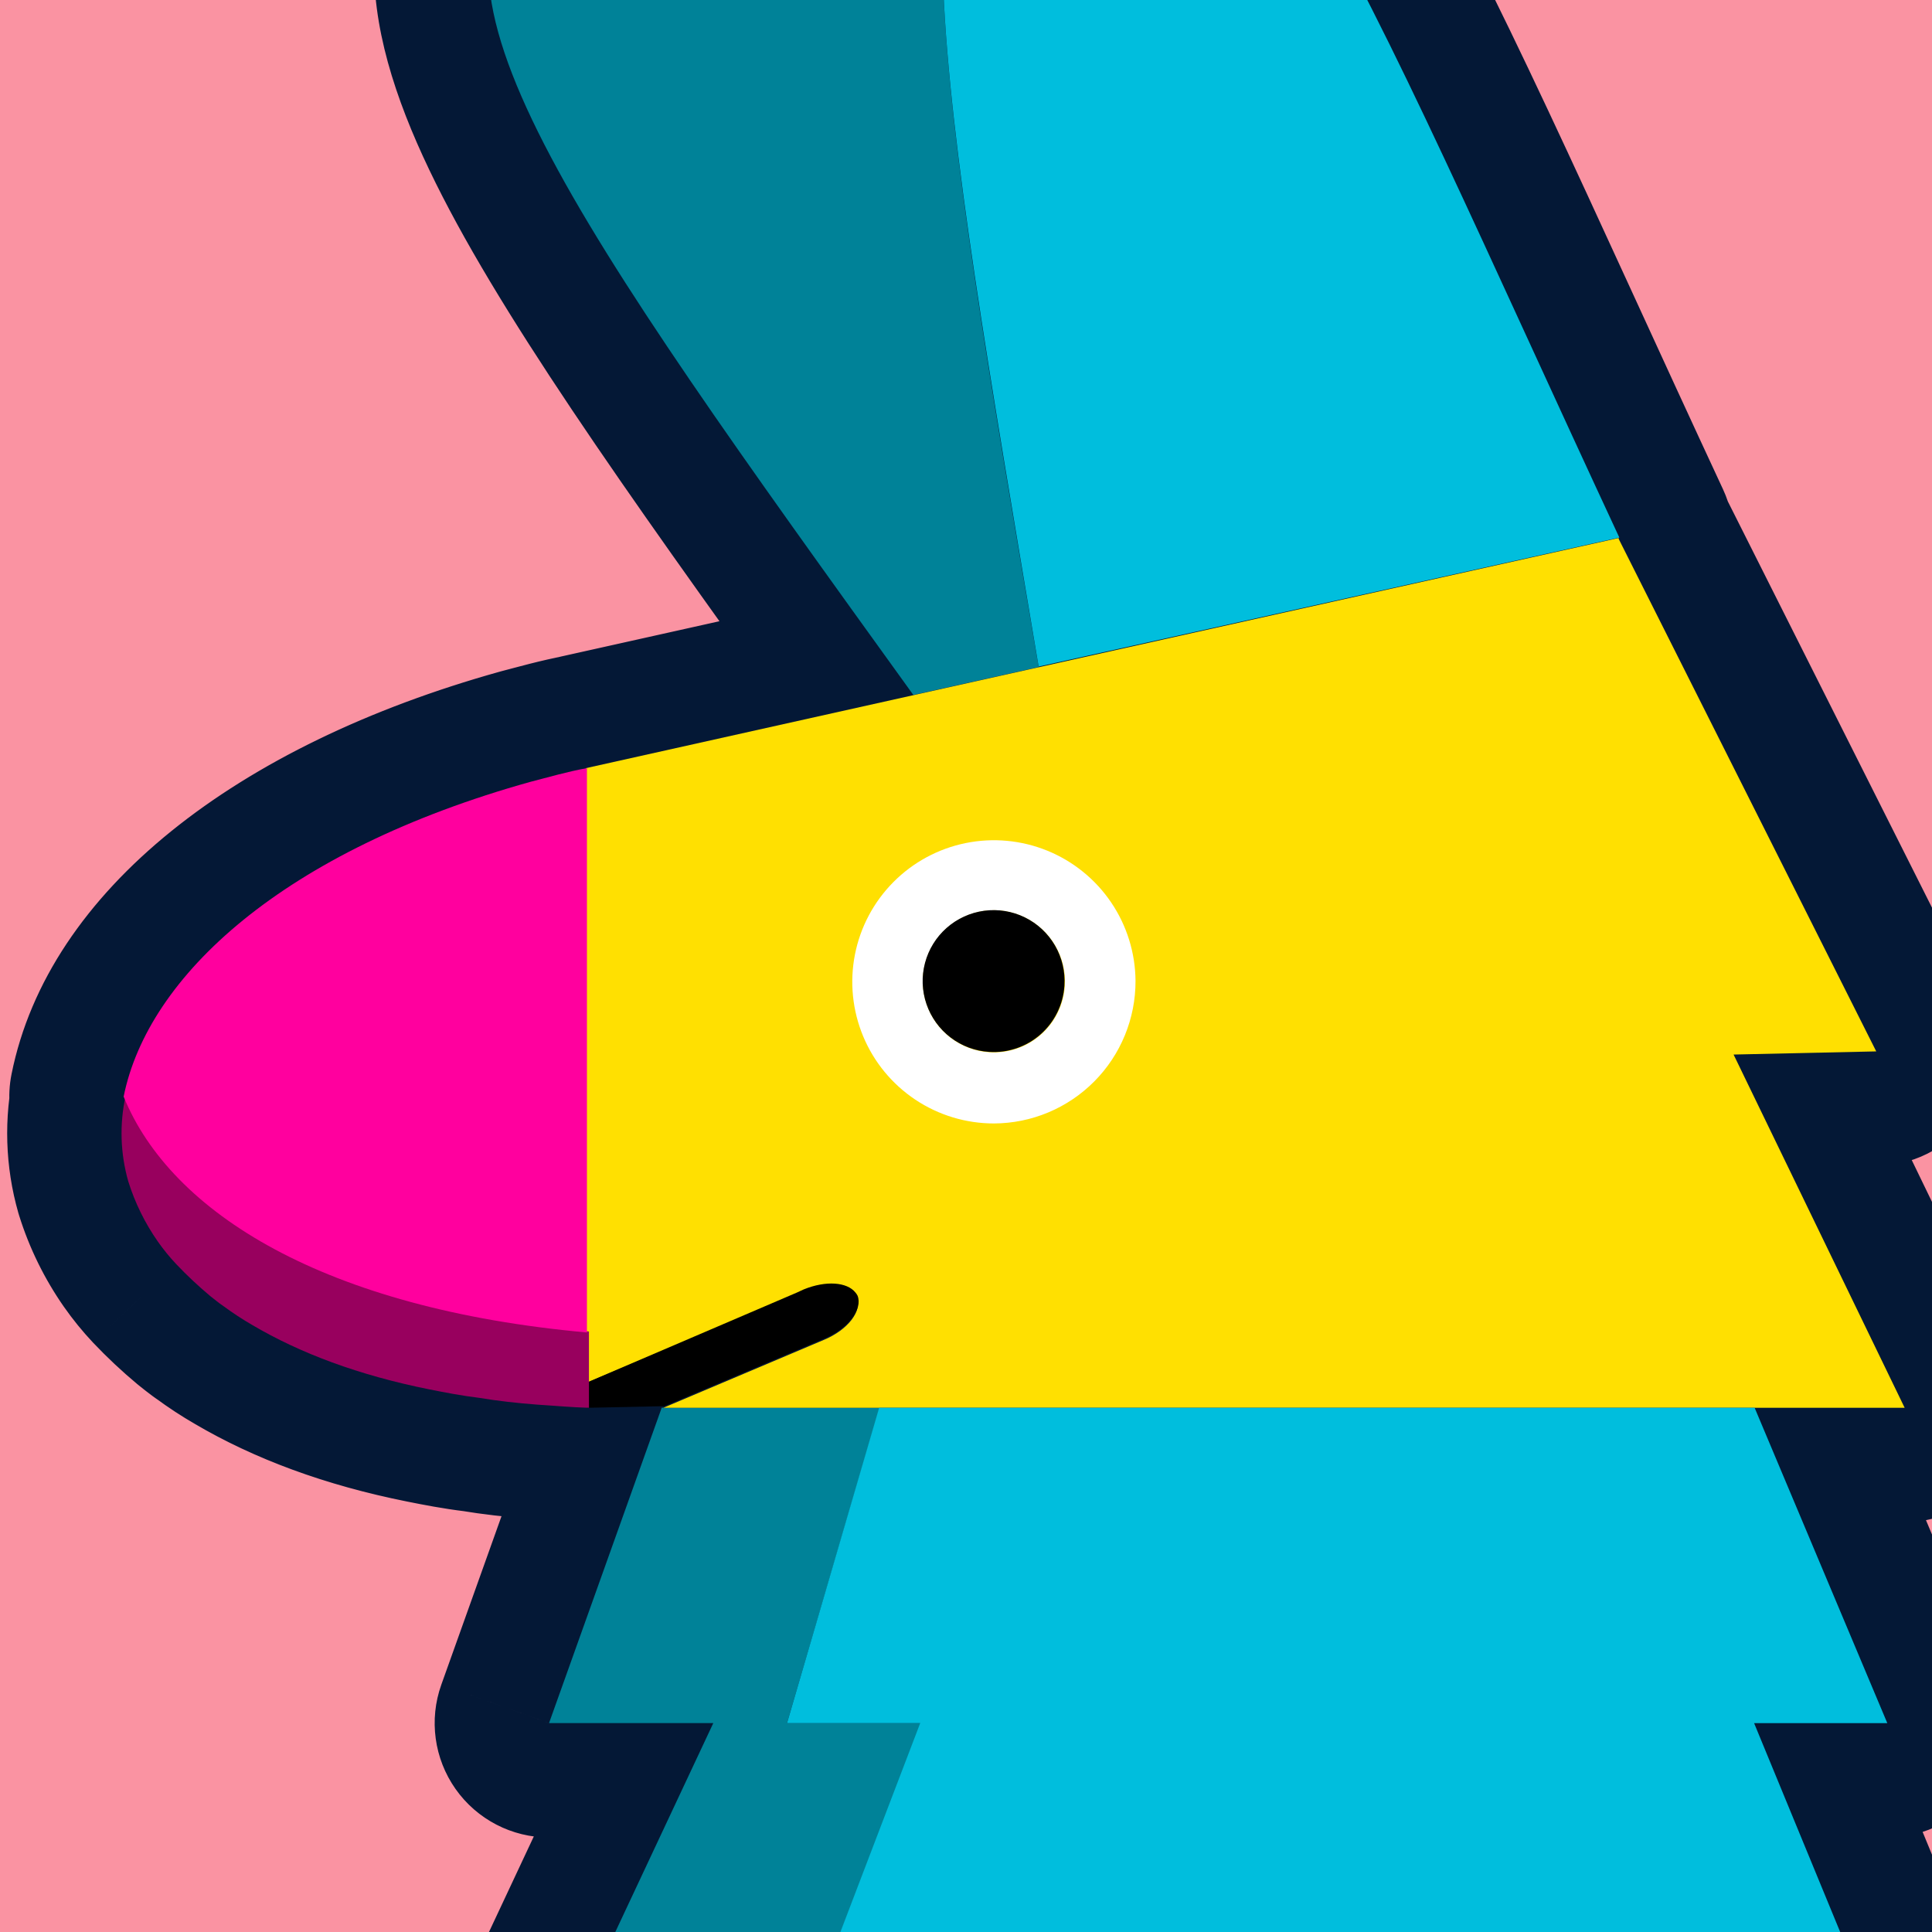 <svg width="124" height="124" viewBox="0 0 124 124" fill="none" xmlns="http://www.w3.org/2000/svg">
<rect x="0" y="0" width="124" height="124" fill="#333333" stroke="none"/>
<g clip-path="url(#clip0_810_3447)">
<rect width="124" height="124" fill="url(#paint0_linear_810_3447)"/>
<rect width="124" height="124" fill="url(#paint1_linear_810_3447)"/>
<rect width="124" height="124" fill="#FA93A2"/>
<mask id="path-1-outside-1_810_3447" maskUnits="userSpaceOnUse" x="-0.199" y="-27" width="201" height="291" fill="black">
<rect fill="white" x="-0.199" y="-27" width="201" height="291"/>
<path d="M156.644 125.497L158.597 129.515C171.707 133.096 178.026 144.957 177.384 153.809C177.384 153.809 184.04 153.911 184.716 153.809C185.493 144.72 183.094 132.117 168.193 124.919C175.086 121.236 181.608 121.034 187.217 127.69C187.487 128.062 187.825 128.467 188.129 128.907L193.366 124.108C191.508 122.014 189.616 119.952 187.217 118.398C182.588 115.425 176.066 114.242 164.544 118.162C166.639 112.485 169.376 109.072 172.653 107.011C176.472 104.578 180.999 104.139 185.696 104.274L185.493 96.739C172.248 96.84 165.558 100.929 161.739 106.943C158.935 111.37 157.718 116.911 156.739 122.622L156.644 125.497Z"/>
<path d="M66.662 42.814C63.419 23.791 60.986 9.464 60.547 -0.605C47.943 -10.032 40.138 -13.445 34.36 -8.613C25.642 -1.247 36.522 13.958 58.62 44.605L66.662 42.814Z"/>
<path d="M59.837 255.62C61.101 255.903 62.401 255.983 63.689 255.857C64.162 255.823 64.602 255.756 65.007 255.722C52.64 251.904 52.944 239.976 52.741 228.386H44.632C44.868 239.875 44.463 251.701 59.837 255.62Z"/>
<path d="M48.619 228.386L55.208 208.146H49.058L54.228 189.021H43.145L36.455 208.146H44.429L35.88 228.386H48.619Z"/>
<path d="M82.104 228.386H52.741C52.944 240.043 52.64 251.904 65.007 255.722C76.056 254.066 82.273 245.653 82.104 228.386Z"/>
<path d="M48.585 228.386H91.058L83.49 209.329L91.058 208.754L84.132 188.954L54.262 189.089L49.126 208.146H55.242L48.585 228.386Z"/>
<path d="M125.929 208.822L116.164 229.062L130.187 228.927L136.944 208.484H130.693L136.167 188.785L125.084 188.819L117.178 208.89L125.929 208.822Z"/>
<path d="M130.288 228.927L173.843 228.825L166.105 209.599L173.843 209.025L166.51 188.582L136.201 188.717L130.761 208.416H137.012L130.288 228.927Z"/>
<path d="M60.547 -0.639C60.986 9.43 63.453 23.757 66.663 42.781L103.933 34.502C86.666 -2.599 79.739 -21.588 67.846 -18.716C61.959 -17.229 60.074 -11.387 60.547 -0.639Z"/>
<path d="M34.63 189.123L48.079 189.089L57.506 169.491L48.653 170.133L58.08 149.217H50.309L57.303 130.194H44.869L37.097 149.217H45.713L35.239 170.133L45.071 169.491L34.63 189.123Z"/>
<path d="M45.781 110.593L36.556 130.258H51.559L59.127 110.593H50.511L56.458 90.353H42.469L35.238 110.593H45.781Z"/>
<path d="M37.603 49.302V88.768L43.855 86.132L51.086 83.058L51.525 82.855C52.944 82.281 54.363 82.382 54.836 83.058C54.87 83.125 54.938 83.159 54.971 83.26C55.377 84.105 54.431 85.355 52.876 85.997L42.571 90.356H122.246L111.264 67.683L120.421 67.481L103.865 34.536C103.932 34.637 103.932 34.536 103.865 34.536L37.603 49.302Z"/>
<path d="M72.88 62.95C72.867 61.155 72.322 59.404 71.315 57.918C70.308 56.432 68.884 55.278 67.222 54.6C65.56 53.923 63.735 53.752 61.976 54.111C60.218 54.469 58.604 55.34 57.34 56.614C56.075 57.888 55.217 59.507 54.871 61.269C54.526 63.03 54.71 64.854 55.4 66.511C56.09 68.168 57.255 69.583 58.748 70.579C60.241 71.575 61.996 72.106 63.791 72.106C64.989 72.102 66.174 71.862 67.279 71.399C68.385 70.936 69.388 70.261 70.232 69.41C71.076 68.56 71.744 67.552 72.198 66.443C72.653 65.335 72.884 64.148 72.88 62.95ZM68.352 62.983C68.352 63.886 68.085 64.767 67.583 65.518C67.082 66.268 66.37 66.852 65.536 67.198C64.703 67.543 63.785 67.633 62.901 67.457C62.016 67.281 61.203 66.847 60.565 66.209C59.927 65.571 59.493 64.758 59.317 63.873C59.141 62.988 59.231 62.071 59.576 61.238C59.922 60.404 60.506 59.692 61.256 59.191C62.006 58.689 62.888 58.422 63.791 58.422C64.999 58.428 66.156 58.911 67.01 59.766C67.865 60.621 68.347 61.778 68.352 62.987V62.983Z"/>
<path d="M68.318 63.257C68.375 62.358 68.164 61.462 67.712 60.683C67.26 59.904 66.587 59.276 65.778 58.879C64.969 58.483 64.061 58.335 63.167 58.454C62.275 58.574 61.437 58.956 60.761 59.551C60.085 60.147 59.601 60.93 59.37 61.8C59.139 62.671 59.171 63.591 59.463 64.443C59.755 65.296 60.292 66.043 61.009 66.589C61.725 67.136 62.587 67.458 63.486 67.514C64.083 67.553 64.682 67.473 65.248 67.28C65.814 67.087 66.337 66.784 66.785 66.388C67.234 65.993 67.601 65.513 67.864 64.975C68.127 64.438 68.281 63.854 68.318 63.257Z"/>
<path d="M42.436 90.255H42.639L52.944 85.896C54.465 85.254 55.377 84.004 55.039 83.159C55.002 83.087 54.957 83.018 54.904 82.956C54.363 82.281 53.012 82.179 51.593 82.754L51.153 82.956L37.671 88.734V90.356L42.436 90.255Z"/>
<path d="M51.559 130.228H120.557V130.194H120.658L112.583 110.596H121.131L112.616 90.356H56.425L50.511 110.596H59.06L51.559 130.228Z"/>
<path d="M120.59 130.228H57.134L50.139 149.285H57.911L56.356 152.799L61.357 147.866L74.461 160.263L87.132 148.302L87.537 147.896L100.31 160.601L113.42 148.2L126.53 160.601L139.303 147.896L152.413 160.297L162.516 150.802C161.807 149.721 161.029 148.673 160.354 147.761H167.652L156.671 125.359L120.692 130.191"/>
<path d="M47.909 189.123L171.984 188.582L163.131 169.525L173.099 168.951C171.308 165.572 166.206 156.685 165.361 155.266L152.319 168.309L139.276 155.198L126.605 167.802L113.495 155.401L100.688 168.207L87.646 155.063L74.535 168.173L61.493 155.063L50.444 166.112L48.619 170.066L57.472 169.491L47.909 189.123Z"/>
<path d="M50.41 166.007L61.459 154.958L74.502 168.068L87.612 154.958L100.722 168.068L113.529 155.262L126.639 167.663L139.31 155.06L152.353 168.17L165.395 155.127C164.483 153.505 163.436 152.052 162.523 150.633L152.42 160.128L139.31 147.727L126.537 160.432L113.461 148.031L100.351 160.432L87.612 147.727L74.502 160.128L61.391 147.727L56.391 152.728L50.41 166.007Z"/>
<path d="M126.267 229.096C126.335 230.447 126.335 231.765 126.368 233.15C126.368 234.401 126.402 235.617 126.504 236.901C126.571 237.982 126.673 238.928 126.808 239.942C126.858 240.153 126.892 240.368 126.909 240.584C126.962 240.772 126.996 240.964 127.011 241.158C127.078 241.564 127.179 241.902 127.213 242.24C127.213 242.307 127.247 242.409 127.247 242.442C127.298 242.739 127.366 243.032 127.45 243.321C127.466 243.399 127.477 243.478 127.484 243.558C127.594 244.026 127.729 244.489 127.889 244.943C127.902 245.061 127.937 245.175 127.99 245.281C128.092 245.484 128.126 245.72 128.227 245.923C128.308 246.062 128.376 246.21 128.43 246.362C128.578 246.614 128.713 246.873 128.835 247.139C129.105 247.646 129.376 248.187 129.68 248.66C129.805 248.927 129.964 249.177 130.153 249.403C130.288 249.606 130.457 249.741 130.592 249.944C131.031 250.451 131.471 250.924 131.91 251.363C132.349 251.802 132.856 252.174 133.329 252.579C133.566 252.714 133.768 252.917 134.005 253.052C134.41 253.323 134.782 253.559 135.188 253.796C135.424 253.931 135.694 254.1 135.965 254.235C136.235 254.37 136.505 254.539 136.809 254.674C137.316 254.843 137.756 255.046 138.229 255.249C138.904 255.519 139.749 255.756 140.526 255.992C141.067 256.127 141.675 256.296 142.25 256.431C142.906 256.561 143.576 256.607 144.243 256.566C145.02 256.533 145.797 256.431 146.541 256.33C134.14 252.478 134.478 240.516 134.275 228.825L126.267 229.096Z"/>
<path d="M163.706 228.893H134.41C134.613 240.55 134.275 252.545 146.676 256.397C154.278 255.215 159.55 250.957 162.084 242.848C162.219 242.274 162.422 241.632 162.557 240.99C162.806 239.988 162.998 238.972 163.131 237.948C163.579 234.918 163.771 231.855 163.706 228.792V228.893Z"/>
<path d="M8.234 75.827C8.664 77.2 9.302 78.499 10.126 79.679C10.485 80.191 10.88 80.677 11.309 81.132C12 81.861 12.733 82.549 13.505 83.193C13.809 83.429 14.046 83.632 14.35 83.835C14.946 84.275 15.566 84.681 16.208 85.051C19.249 86.842 23 88.261 27.561 89.174C28.575 89.376 29.623 89.579 30.738 89.714C31.954 89.917 33.171 90.052 34.488 90.153C35.603 90.221 36.617 90.322 37.8 90.356V85.457C20.905 83.97 11.039 77.854 8.065 70.319C7.663 72.141 7.721 74.033 8.234 75.827Z"/>
<path d="M7.937 70.383C10.978 77.851 20.844 84 37.671 85.521V49.299C36.388 49.535 35.239 49.873 34.056 50.177C18.175 54.607 9.491 62.649 7.937 70.383Z"/>
</mask>
<path d="M156.644 125.497L158.597 129.515C171.707 133.096 178.026 144.957 177.384 153.809C177.384 153.809 184.04 153.911 184.716 153.809C185.493 144.72 183.094 132.117 168.193 124.919C175.086 121.236 181.608 121.034 187.217 127.69C187.487 128.062 187.825 128.467 188.129 128.907L193.366 124.108C191.508 122.014 189.616 119.952 187.217 118.398C182.588 115.425 176.066 114.242 164.544 118.162C166.639 112.485 169.376 109.072 172.653 107.011C176.472 104.578 180.999 104.139 185.696 104.274L185.493 96.739C172.248 96.84 165.558 100.929 161.739 106.943C158.935 111.37 157.718 116.911 156.739 122.622L156.644 125.497Z" fill="#041836"/>
<path d="M66.662 42.814C63.419 23.791 60.986 9.464 60.547 -0.605C47.943 -10.032 40.138 -13.445 34.36 -8.613C25.642 -1.247 36.522 13.958 58.62 44.605L66.662 42.814Z" fill="#041836"/>
<path d="M59.837 255.62C61.101 255.903 62.401 255.983 63.689 255.857C64.162 255.823 64.602 255.756 65.007 255.722C52.64 251.904 52.944 239.976 52.741 228.386H44.632C44.868 239.875 44.463 251.701 59.837 255.62Z" fill="#041836"/>
<path d="M48.619 228.386L55.208 208.146H49.058L54.228 189.021H43.145L36.455 208.146H44.429L35.88 228.386H48.619Z" fill="#041836"/>
<path d="M82.104 228.386H52.741C52.944 240.043 52.64 251.904 65.007 255.722C76.056 254.066 82.273 245.653 82.104 228.386Z" fill="#041836"/>
<path d="M48.585 228.386H91.058L83.49 209.329L91.058 208.754L84.132 188.954L54.262 189.089L49.126 208.146H55.242L48.585 228.386Z" fill="#041836"/>
<path d="M125.929 208.822L116.164 229.062L130.187 228.927L136.944 208.484H130.693L136.167 188.785L125.084 188.819L117.178 208.89L125.929 208.822Z" fill="#041836"/>
<path d="M130.288 228.927L173.843 228.825L166.105 209.599L173.843 209.025L166.51 188.582L136.201 188.717L130.761 208.416H137.012L130.288 228.927Z" fill="#041836"/>
<path d="M60.547 -0.639C60.986 9.43 63.453 23.757 66.663 42.781L103.933 34.502C86.666 -2.599 79.739 -21.588 67.846 -18.716C61.959 -17.229 60.074 -11.387 60.547 -0.639Z" fill="#041836"/>
<path d="M34.63 189.123L48.079 189.089L57.506 169.491L48.653 170.133L58.08 149.217H50.309L57.303 130.194H44.869L37.097 149.217H45.713L35.239 170.133L45.071 169.491L34.63 189.123Z" fill="#FF9900"/>
<path d="M45.781 110.593L36.556 130.258H51.559L59.127 110.593H50.511L56.458 90.353H42.469L35.238 110.593H45.781Z" fill="#041836"/>
<path d="M37.603 49.302V88.768L43.855 86.132L51.086 83.058L51.525 82.855C52.944 82.281 54.363 82.382 54.836 83.058C54.87 83.125 54.938 83.159 54.971 83.26C55.377 84.105 54.431 85.355 52.876 85.997L42.571 90.356H122.246L111.264 67.683L120.421 67.481L103.865 34.536C103.932 34.637 103.932 34.536 103.865 34.536L37.603 49.302Z" fill="#041836"/>
<path d="M72.88 62.95C72.867 61.155 72.322 59.404 71.315 57.918C70.308 56.432 68.884 55.278 67.222 54.6C65.56 53.923 63.735 53.752 61.976 54.111C60.218 54.469 58.604 55.34 57.34 56.614C56.075 57.888 55.217 59.507 54.871 61.269C54.526 63.03 54.71 64.854 55.4 66.511C56.09 68.168 57.255 69.583 58.748 70.579C60.241 71.575 61.996 72.106 63.791 72.106C64.989 72.102 66.174 71.862 67.279 71.399C68.385 70.936 69.388 70.261 70.232 69.41C71.076 68.56 71.744 67.552 72.198 66.443C72.653 65.335 72.884 64.148 72.88 62.95ZM68.352 62.983C68.352 63.886 68.085 64.767 67.583 65.518C67.082 66.268 66.37 66.852 65.536 67.198C64.703 67.543 63.785 67.633 62.901 67.457C62.016 67.281 61.203 66.847 60.565 66.209C59.927 65.571 59.493 64.758 59.317 63.873C59.141 62.988 59.231 62.071 59.576 61.238C59.922 60.404 60.506 59.692 61.256 59.191C62.006 58.689 62.888 58.422 63.791 58.422C64.999 58.428 66.156 58.911 67.01 59.766C67.865 60.621 68.347 61.778 68.352 62.987V62.983Z" fill="#041836"/>
<path d="M68.318 63.257C68.375 62.358 68.164 61.462 67.712 60.683C67.26 59.904 66.587 59.276 65.778 58.879C64.969 58.483 64.061 58.335 63.167 58.454C62.275 58.574 61.437 58.956 60.761 59.551C60.085 60.147 59.601 60.93 59.37 61.8C59.139 62.671 59.171 63.591 59.463 64.443C59.755 65.296 60.292 66.043 61.009 66.589C61.725 67.136 62.587 67.458 63.486 67.514C64.083 67.553 64.682 67.473 65.248 67.28C65.814 67.087 66.337 66.784 66.785 66.388C67.234 65.993 67.601 65.513 67.864 64.975C68.127 64.438 68.281 63.854 68.318 63.257Z" fill="#041836"/>
<path d="M42.436 90.255H42.639L52.944 85.896C54.465 85.254 55.377 84.004 55.039 83.159C55.002 83.087 54.957 83.018 54.904 82.956C54.363 82.281 53.012 82.179 51.593 82.754L51.153 82.956L37.671 88.734V90.356L42.436 90.255Z" fill="#041836"/>
<path d="M51.559 130.228H120.557V130.194H120.658L112.583 110.596H121.131L112.616 90.356H56.425L50.511 110.596H59.06L51.559 130.228Z" fill="#041836"/>
<path d="M120.59 130.228H57.134L50.139 149.285H57.911L56.356 152.799L61.357 147.866L74.461 160.263L87.132 148.302L87.537 147.896L100.31 160.601L113.42 148.2L126.53 160.601L139.303 147.896L152.413 160.297L162.516 150.802C161.807 149.721 161.029 148.673 160.354 147.761H167.652L156.671 125.359L120.692 130.191" fill="#041836"/>
<path d="M47.909 189.123L171.984 188.582L163.131 169.525L173.099 168.951C171.308 165.572 166.206 156.685 165.361 155.266L152.319 168.309L139.276 155.198L126.605 167.802L113.495 155.401L100.688 168.207L87.646 155.063L74.535 168.173L61.493 155.063L50.444 166.112L48.619 170.066L57.472 169.491L47.909 189.123Z" fill="#041836"/>
<path d="M50.41 166.007L61.459 154.958L74.502 168.068L87.612 154.958L100.722 168.068L113.529 155.262L126.639 167.663L139.31 155.06L152.353 168.17L165.395 155.127C164.483 153.505 163.436 152.052 162.523 150.633L152.42 160.128L139.31 147.727L126.537 160.432L113.461 148.031L100.351 160.432L87.612 147.727L74.502 160.128L61.391 147.727L56.391 152.728L50.41 166.007Z" fill="#041836"/>
<path d="M126.267 229.096C126.335 230.447 126.335 231.765 126.368 233.15C126.368 234.401 126.402 235.617 126.504 236.901C126.571 237.982 126.673 238.928 126.808 239.942C126.858 240.153 126.892 240.368 126.909 240.584C126.962 240.772 126.996 240.964 127.011 241.158C127.078 241.564 127.179 241.902 127.213 242.24C127.213 242.307 127.247 242.409 127.247 242.442C127.298 242.739 127.366 243.032 127.45 243.321C127.466 243.399 127.477 243.478 127.484 243.558C127.594 244.026 127.729 244.489 127.889 244.943C127.902 245.061 127.937 245.175 127.99 245.281C128.092 245.484 128.126 245.72 128.227 245.923C128.308 246.062 128.376 246.21 128.43 246.362C128.578 246.614 128.713 246.873 128.835 247.139C129.105 247.646 129.376 248.187 129.68 248.66C129.805 248.927 129.964 249.177 130.153 249.403C130.288 249.606 130.457 249.741 130.592 249.944C131.031 250.451 131.471 250.924 131.91 251.363C132.349 251.802 132.856 252.174 133.329 252.579C133.566 252.714 133.768 252.917 134.005 253.052C134.41 253.323 134.782 253.559 135.188 253.796C135.424 253.931 135.694 254.1 135.965 254.235C136.235 254.37 136.505 254.539 136.809 254.674C137.316 254.843 137.756 255.046 138.229 255.249C138.904 255.519 139.749 255.756 140.526 255.992C141.067 256.127 141.675 256.296 142.25 256.431C142.906 256.561 143.576 256.607 144.243 256.566C145.02 256.533 145.797 256.431 146.541 256.33C134.14 252.478 134.478 240.516 134.275 228.825L126.267 229.096Z" fill="#041836"/>
<path d="M163.706 228.893H134.41C134.613 240.55 134.275 252.545 146.676 256.397C154.278 255.215 159.55 250.957 162.084 242.848C162.219 242.274 162.422 241.632 162.557 240.99C162.806 239.988 162.998 238.972 163.131 237.948C163.579 234.918 163.771 231.855 163.706 228.792V228.893Z" fill="#041836"/>
<path d="M8.234 75.827C8.664 77.2 9.302 78.499 10.126 79.679C10.485 80.191 10.88 80.677 11.309 81.132C12 81.861 12.733 82.549 13.505 83.193C13.809 83.429 14.046 83.632 14.35 83.835C14.946 84.275 15.566 84.681 16.208 85.051C19.249 86.842 23 88.261 27.561 89.174C28.575 89.376 29.623 89.579 30.738 89.714C31.954 89.917 33.171 90.052 34.488 90.153C35.603 90.221 36.617 90.322 37.8 90.356V85.457C20.905 83.97 11.039 77.854 8.065 70.319C7.663 72.141 7.721 74.033 8.234 75.827Z" fill="#041836"/>
<path d="M7.937 70.383C10.978 77.851 20.844 84 37.671 85.521V49.299C36.388 49.535 35.239 49.873 34.056 50.177C18.175 54.607 9.491 62.649 7.937 70.383Z" fill="#041836"/>
<path d="M156.644 125.497L149.308 125.256C149.269 126.449 149.521 127.633 150.043 128.706L156.644 125.497ZM158.597 129.515L151.996 132.724C152.921 134.627 154.622 136.038 156.663 136.595L158.597 129.515ZM177.384 153.809L170.063 153.279C169.917 155.293 170.607 157.278 171.971 158.767C173.336 160.256 175.253 161.118 177.272 161.149L177.384 153.809ZM184.716 153.809L185.805 161.068C189.165 160.564 191.74 157.82 192.03 154.435L184.716 153.809ZM168.193 124.919L164.734 118.446C162.298 119.747 160.798 122.307 160.855 125.069C160.911 127.831 162.513 130.327 165.001 131.529L168.193 124.919ZM187.217 127.69L193.153 123.373C193.05 123.232 192.942 123.094 192.83 122.96L187.217 127.69ZM188.129 128.907L182.094 133.085C183.301 134.828 185.203 135.964 187.31 136.201C189.417 136.437 191.524 135.751 193.087 134.319L188.129 128.907ZM193.366 124.108L198.325 129.521C201.28 126.813 201.517 122.236 198.857 119.238L193.366 124.108ZM187.217 118.398L191.208 112.238C191.2 112.233 191.192 112.228 191.184 112.222L187.217 118.398ZM164.544 118.162L157.658 115.62C156.678 118.276 157.312 121.258 159.288 123.285C161.263 125.312 164.228 126.022 166.908 125.11L164.544 118.162ZM172.653 107.011L176.561 113.225C176.573 113.217 176.585 113.209 176.598 113.201L172.653 107.011ZM185.696 104.274L185.485 111.611C187.502 111.669 189.454 110.894 190.881 109.469C192.309 108.044 193.088 106.094 193.034 104.077L185.696 104.274ZM185.493 96.739L192.831 96.542C192.723 92.544 189.436 89.369 185.437 89.399L185.493 96.739ZM161.739 106.943L155.543 103.01L155.539 103.015L161.739 106.943ZM156.739 122.622L149.504 121.38C149.448 121.711 149.414 122.045 149.403 122.38L156.739 122.622ZM66.662 42.814L68.258 49.979C72.075 49.129 74.555 45.436 73.898 41.581L66.662 42.814ZM60.547 -0.605L67.879 -0.925C67.784 -3.124 66.706 -5.164 64.943 -6.483L60.547 -0.605ZM34.36 -8.613L29.651 -14.244C29.641 -14.236 29.632 -14.228 29.622 -14.22L34.36 -8.613ZM58.62 44.605L52.667 48.898C54.383 51.278 57.352 52.408 60.216 51.77L58.62 44.605ZM59.837 255.62L58.024 262.733C58.094 262.751 58.165 262.768 58.236 262.784L59.837 255.62ZM63.689 255.857L63.166 248.536C63.103 248.54 63.04 248.546 62.976 248.552L63.689 255.857ZM65.007 255.722L65.617 263.036C65.776 263.023 65.936 263.005 66.095 262.981L65.007 255.722ZM44.632 228.386V221.046C42.659 221.046 40.769 221.84 39.389 223.25C38.008 224.659 37.253 226.565 37.294 228.537L44.632 228.386ZM48.619 228.386V235.726C51.797 235.726 54.615 233.68 55.598 230.658L48.619 228.386ZM55.208 208.146L62.187 210.418C62.915 208.184 62.528 205.735 61.147 203.834C59.766 201.932 57.558 200.806 55.208 200.806V208.146ZM49.058 208.146L41.972 206.231C41.376 208.436 41.841 210.794 43.23 212.608C44.619 214.422 46.773 215.486 49.058 215.486V208.146ZM54.228 189.021L61.314 190.937C61.91 188.731 61.445 186.374 60.056 184.56C58.667 182.745 56.513 181.681 54.228 181.681V189.021ZM43.145 189.021V181.681C40.026 181.681 37.247 183.653 36.217 186.598L43.145 189.021ZM36.455 208.146L29.526 205.723C28.741 207.968 29.092 210.454 30.469 212.394C31.845 214.334 34.076 215.486 36.455 215.486V208.146ZM44.429 208.146L51.191 211.002C52.148 208.736 51.906 206.14 50.546 204.09C49.186 202.039 46.889 200.806 44.429 200.806V208.146ZM35.88 228.386L29.119 225.53C28.161 227.797 28.403 230.392 29.763 232.443C31.123 234.493 33.42 235.726 35.88 235.726V228.386ZM82.104 228.386L89.444 228.314C89.405 224.289 86.13 221.046 82.104 221.046V228.386ZM48.585 228.386L41.612 226.093C40.877 228.329 41.259 230.783 42.639 232.69C44.02 234.597 46.231 235.726 48.585 235.726V228.386ZM91.058 228.386V235.726C93.491 235.726 95.765 234.521 97.131 232.509C98.498 230.496 98.778 227.937 97.88 225.677L91.058 228.386ZM83.49 209.329L82.934 202.01C80.607 202.186 78.502 203.46 77.265 205.439C76.028 207.419 75.806 209.869 76.668 212.038L83.49 209.329ZM91.058 208.754L91.614 216.073C93.888 215.901 95.953 214.681 97.201 212.772C98.449 210.864 98.74 208.483 97.987 206.331L91.058 208.754ZM84.132 188.954L91.06 186.53C90.026 183.574 87.23 181.6 84.098 181.614L84.132 188.954ZM54.262 189.089L54.228 181.749C50.923 181.764 48.035 183.987 47.175 187.179L54.262 189.089ZM49.126 208.146L42.038 206.236C41.444 208.441 41.91 210.797 43.299 212.61C44.688 214.423 46.842 215.486 49.126 215.486V208.146ZM55.242 208.146L62.214 210.439C62.95 208.203 62.568 205.75 61.188 203.842C59.807 201.935 57.596 200.806 55.242 200.806V208.146ZM125.929 208.822L132.54 212.011C133.642 209.728 133.487 207.037 132.13 204.895C130.774 202.753 128.408 201.463 125.872 201.482L125.929 208.822ZM116.164 229.062L109.553 225.872C108.45 228.158 108.607 230.852 109.966 232.995C111.326 235.138 113.697 236.426 116.235 236.402L116.164 229.062ZM130.187 228.927L130.257 236.266C133.397 236.236 136.17 234.212 137.156 231.231L130.187 228.927ZM136.944 208.484L143.914 210.788C144.653 208.551 144.274 206.095 142.894 204.185C141.514 202.275 139.301 201.144 136.944 201.144V208.484ZM130.693 208.484L123.621 206.519C123.007 208.729 123.462 211.099 124.85 212.925C126.238 214.752 128.4 215.824 130.693 215.824V208.484ZM136.167 188.785L143.239 190.75C143.855 188.536 143.397 186.162 142.004 184.335C140.611 182.507 138.443 181.438 136.145 181.445L136.167 188.785ZM125.084 188.819L125.062 181.479C122.055 181.488 119.357 183.33 118.255 186.128L125.084 188.819ZM117.178 208.89L110.348 206.199C109.455 208.468 109.746 211.033 111.126 213.044C112.507 215.054 114.796 216.248 117.234 216.229L117.178 208.89ZM130.288 228.927L123.313 226.64C122.58 228.879 122.965 231.334 124.349 233.24C125.734 235.146 127.949 236.272 130.305 236.267L130.288 228.927ZM173.843 228.825L173.86 236.165C176.295 236.16 178.569 234.946 179.93 232.927C181.291 230.907 181.561 228.344 180.652 226.085L173.843 228.825ZM166.105 209.599L165.562 202.279C163.226 202.453 161.113 203.73 159.875 205.719C158.636 207.707 158.421 210.167 159.296 212.34L166.105 209.599ZM173.843 209.025L174.386 216.345C176.673 216.175 178.749 214.946 179.998 213.024C181.247 211.101 181.526 208.705 180.752 206.547L173.843 209.025ZM166.51 188.582L173.42 186.104C172.369 183.176 169.588 181.228 166.478 181.242L166.51 188.582ZM136.201 188.717L136.169 181.377C132.88 181.392 130.002 183.593 129.126 186.763L136.201 188.717ZM130.761 208.416L123.686 206.463C123.076 208.672 123.533 211.039 124.921 212.862C126.309 214.686 128.469 215.756 130.761 215.756V208.416ZM137.012 208.416L143.987 210.703C144.72 208.467 144.337 206.015 142.956 204.11C141.576 202.205 139.365 201.076 137.012 201.076V208.416ZM60.547 -0.639L67.88 -0.959L67.88 -0.962L60.547 -0.639ZM66.663 42.781L59.425 44.002C59.76 45.986 60.895 47.746 62.564 48.869C64.233 49.993 66.29 50.382 68.254 49.946L66.663 42.781ZM103.933 34.502L105.524 41.668C107.695 41.185 109.531 39.744 110.515 37.75C111.499 35.755 111.526 33.422 110.587 31.405L103.933 34.502ZM67.846 -18.716L66.123 -25.851C66.098 -25.845 66.073 -25.839 66.048 -25.833L67.846 -18.716ZM34.63 189.123L28.15 185.676C26.938 187.954 27.012 190.701 28.343 192.911C29.675 195.121 32.069 196.469 34.649 196.463L34.63 189.123ZM48.079 189.089L48.097 196.429C50.911 196.422 53.473 194.807 54.693 192.271L48.079 189.089ZM57.506 169.491L64.12 172.673C65.255 170.313 65.047 167.527 63.575 165.362C62.102 163.197 59.587 161.981 56.975 162.17L57.506 169.491ZM48.653 170.133L41.961 167.117C40.899 169.475 41.155 172.217 42.636 174.337C44.117 176.457 46.605 177.641 49.184 177.454L48.653 170.133ZM58.08 149.217L64.772 152.234C65.796 149.962 65.597 147.327 64.245 145.234C62.893 143.141 60.572 141.877 58.08 141.877V149.217ZM50.309 149.217L43.42 146.684C42.592 148.936 42.916 151.45 44.289 153.418C45.662 155.385 47.91 156.557 50.309 156.557V149.217ZM57.303 130.194L64.192 132.727C65.02 130.475 64.695 127.961 63.323 125.994C61.95 124.026 59.702 122.854 57.303 122.854V130.194ZM44.869 130.194V122.854C41.887 122.854 39.201 124.658 38.074 127.418L44.869 130.194ZM37.097 149.217L30.302 146.442C29.378 148.705 29.641 151.28 31.004 153.31C32.367 155.34 34.652 156.557 37.097 156.557V149.217ZM45.713 149.217L52.276 152.504C53.416 150.229 53.295 147.526 51.958 145.361C50.621 143.195 48.258 141.877 45.713 141.877V149.217ZM35.239 170.133L28.676 166.846C27.498 169.198 27.668 172 29.123 174.191C30.577 176.383 33.092 177.629 35.717 177.457L35.239 170.133ZM45.071 169.491L51.552 172.938C52.802 170.587 52.681 167.744 51.237 165.508C49.792 163.272 47.25 161.993 44.593 162.167L45.071 169.491ZM45.781 110.593L52.426 113.71C53.492 111.436 53.322 108.775 51.975 106.656C50.629 104.536 48.292 103.253 45.781 103.253V110.593ZM36.556 130.258L29.911 127.141C28.844 129.415 29.014 132.075 30.361 134.195C31.708 136.314 34.045 137.598 36.556 137.598V130.258ZM51.559 130.258V137.598C54.595 137.598 57.318 135.728 58.409 132.895L51.559 130.258ZM59.127 110.593L65.978 113.229C66.846 110.972 66.547 108.432 65.178 106.438C63.809 104.444 61.546 103.253 59.127 103.253V110.593ZM50.511 110.593L43.469 108.523C42.817 110.743 43.249 113.139 44.635 114.991C46.021 116.843 48.198 117.933 50.511 117.933V110.593ZM56.458 90.353L63.5 92.422C64.152 90.203 63.72 87.806 62.334 85.955C60.949 84.103 58.771 83.013 56.458 83.013V90.353ZM42.469 90.353V83.013C39.367 83.013 36.6 84.962 35.557 87.883L42.469 90.353ZM35.238 110.593L28.326 108.123C27.523 110.371 27.863 112.869 29.238 114.821C30.613 116.772 32.851 117.933 35.238 117.933V110.593ZM37.603 49.302L36.007 42.138C32.651 42.886 30.264 45.863 30.264 49.302H37.603ZM37.603 88.768H30.264C30.264 91.228 31.495 93.524 33.545 94.884C35.594 96.244 38.189 96.487 40.455 95.531L37.603 88.768ZM43.855 86.132L46.706 92.896C46.713 92.893 46.72 92.89 46.727 92.887L43.855 86.132ZM51.086 83.058L53.958 89.812C54.026 89.783 54.094 89.753 54.161 89.722L51.086 83.058ZM51.525 82.855L48.771 76.051C48.662 76.095 48.555 76.141 48.449 76.19L51.525 82.855ZM54.836 83.058L61.401 79.775C61.24 79.453 61.056 79.143 60.849 78.848L54.836 83.058ZM54.971 83.26L48.008 85.582C48.105 85.874 48.221 86.159 48.354 86.437L54.971 83.26ZM52.876 85.997L50.074 79.213C50.055 79.221 50.036 79.229 50.017 79.237L52.876 85.997ZM42.571 90.356L39.711 83.596C36.496 84.956 34.683 88.393 35.377 91.815C36.071 95.237 39.079 97.696 42.571 97.696V90.356ZM122.246 90.356V97.696C124.773 97.696 127.123 96.396 128.465 94.254C129.808 92.113 129.954 89.431 128.852 87.157L122.246 90.356ZM111.264 67.683L111.102 60.345C108.604 60.401 106.306 61.723 105.002 63.854C103.699 65.986 103.569 68.634 104.659 70.883L111.264 67.683ZM120.421 67.481L120.584 74.819C123.101 74.763 125.414 73.421 126.711 71.264C128.009 69.106 128.11 66.434 126.98 64.185L120.421 67.481ZM103.865 34.536V27.196C103.328 27.196 102.792 27.255 102.268 27.372L103.865 34.536ZM72.88 62.95L80.22 62.922C80.22 62.913 80.22 62.904 80.22 62.895L72.88 62.95ZM63.791 72.106L63.79 79.447C63.8 79.447 63.809 79.446 63.818 79.446L63.791 72.106ZM75.692 62.983C75.692 58.929 72.406 55.643 68.352 55.643C64.298 55.643 61.012 58.929 61.012 62.983H75.692ZM63.791 58.422L63.828 51.082C63.816 51.082 63.803 51.082 63.791 51.082L63.791 58.422ZM68.352 62.987L61.012 63.019C61.03 67.067 64.321 70.336 68.368 70.327C72.416 70.318 75.692 67.034 75.692 62.987L68.352 62.987ZM68.318 63.257L60.993 62.792L60.992 62.803L68.318 63.257ZM63.486 67.514L63.958 60.19L63.947 60.189L63.486 67.514ZM42.436 90.255V82.915C42.384 82.915 42.332 82.915 42.28 82.916L42.436 90.255ZM42.639 90.255V97.595C43.621 97.595 44.593 97.398 45.498 97.015L42.639 90.255ZM52.944 85.896L50.089 79.134L50.085 79.136L52.944 85.896ZM55.039 83.159L61.854 80.433C61.771 80.226 61.679 80.022 61.577 79.823L55.039 83.159ZM54.904 82.956L49.172 87.541C49.218 87.598 49.263 87.653 49.31 87.708L54.904 82.956ZM51.593 82.754L48.839 75.95C48.73 75.994 48.623 76.04 48.517 76.089L51.593 82.754ZM51.153 82.956L54.045 89.703C54.107 89.676 54.168 89.649 54.229 89.621L51.153 82.956ZM37.671 88.734L34.78 81.988C32.081 83.144 30.331 85.798 30.331 88.734H37.671ZM37.671 90.356H30.331C30.331 92.33 31.126 94.221 32.537 95.601C33.947 96.982 35.854 97.737 37.828 97.695L37.671 90.356ZM51.559 130.228L44.702 127.608C43.84 129.864 44.143 132.4 45.513 134.39C46.883 136.379 49.144 137.568 51.559 137.568V130.228ZM120.557 130.228V137.568C124.611 137.568 127.897 134.281 127.897 130.228H120.557ZM120.557 130.194V122.854C116.503 122.854 113.217 126.14 113.217 130.194H120.557ZM120.658 130.194V137.534C123.107 137.534 125.395 136.312 126.758 134.277C128.12 132.242 128.378 129.662 127.445 127.397L120.658 130.194ZM112.583 110.596V103.256C110.134 103.256 107.846 104.477 106.483 106.513C105.121 108.548 104.863 111.128 105.796 113.393L112.583 110.596ZM121.131 110.596V117.936C123.59 117.936 125.885 116.705 127.246 114.657C128.606 112.609 128.85 110.016 127.897 107.75L121.131 110.596ZM112.616 90.356L119.382 87.51C118.237 84.787 115.57 83.016 112.616 83.016V90.356ZM56.425 90.356V83.016C53.164 83.016 50.294 85.168 49.379 88.298L56.425 90.356ZM50.511 110.596L43.466 108.538C42.818 110.756 43.252 113.15 44.639 114.999C46.025 116.848 48.2 117.936 50.511 117.936V110.596ZM59.06 110.596L65.917 113.216C66.779 110.96 66.476 108.424 65.106 106.434C63.736 104.444 61.476 103.256 59.06 103.256V110.596ZM57.134 130.228V122.888C54.055 122.888 51.304 124.809 50.243 127.699L57.134 130.228ZM50.139 149.285L43.249 146.756C42.422 149.007 42.748 151.521 44.121 153.487C45.494 155.453 47.741 156.625 50.139 156.625V149.285ZM57.911 149.285L64.624 152.254C65.628 149.984 65.416 147.36 64.062 145.28C62.707 143.2 60.393 141.945 57.911 141.945V149.285ZM56.356 152.799L49.644 149.83C48.218 153.054 49.285 156.836 52.186 158.839C55.087 160.842 59.002 160.5 61.511 158.024L56.356 152.799ZM61.357 147.866L66.402 142.534C63.529 139.816 59.018 139.863 56.203 142.641L61.357 147.866ZM74.461 160.263L69.416 165.595C72.244 168.27 76.669 168.273 79.499 165.601L74.461 160.263ZM87.132 148.302L92.171 153.639C92.222 153.591 92.272 153.542 92.322 153.492L87.132 148.302ZM87.537 147.896L92.714 142.692C89.845 139.839 85.208 139.845 82.347 142.706L87.537 147.896ZM100.31 160.601L95.133 165.805C97.946 168.602 102.472 168.659 105.354 165.934L100.31 160.601ZM113.42 148.2L118.464 142.868C115.634 140.191 111.206 140.191 108.376 142.868L113.42 148.2ZM126.53 160.601L121.487 165.934C124.368 168.659 128.894 168.602 131.707 165.805L126.53 160.601ZM139.303 147.896L144.347 142.564C141.465 139.838 136.939 139.895 134.126 142.692L139.303 147.896ZM152.413 160.297L147.369 165.629C150.193 168.3 154.608 168.307 157.44 165.646L152.413 160.297ZM162.516 150.802L167.543 156.151C170.14 153.71 170.609 149.755 168.653 146.775L162.516 150.802ZM160.354 147.761V140.421C157.581 140.421 155.046 141.983 153.798 144.459C152.551 146.935 152.805 149.902 154.456 152.13L160.354 147.761ZM167.652 147.761V155.101C170.186 155.101 172.54 153.794 173.881 151.645C175.221 149.495 175.358 146.805 174.243 144.53L167.652 147.761ZM156.671 125.359L163.261 122.128C161.871 119.292 158.823 117.664 155.694 118.084L156.671 125.359ZM47.909 189.123L41.31 185.909C40.2 188.189 40.345 190.88 41.694 193.028C43.043 195.175 45.405 196.474 47.941 196.463L47.909 189.123ZM171.984 188.582L172.016 195.922C174.517 195.911 176.84 194.628 178.18 192.517C179.521 190.406 179.694 187.758 178.641 185.49L171.984 188.582ZM163.131 169.525L162.709 162.197C160.282 162.337 158.081 163.67 156.833 165.756C155.584 167.843 155.45 170.412 156.474 172.617L163.131 169.525ZM173.099 168.951L173.521 176.278C176.017 176.135 178.268 174.731 179.495 172.553C180.721 170.374 180.755 167.722 179.585 165.513L173.099 168.951ZM165.361 155.266L171.669 151.511C170.51 149.565 168.518 148.263 166.271 147.982C164.024 147.702 161.773 148.474 160.171 150.076L165.361 155.266ZM152.319 168.309L147.115 173.485C148.49 174.868 150.359 175.646 152.309 175.649C154.259 175.651 156.13 174.878 157.509 173.499L152.319 168.309ZM139.276 155.198L144.48 150.021C141.621 147.148 136.974 147.136 134.1 149.994L139.276 155.198ZM126.605 167.802L121.561 173.134C124.443 175.86 128.969 175.803 131.781 173.006L126.605 167.802ZM113.495 155.401L118.538 150.068C115.651 147.337 111.115 147.401 108.304 150.211L113.495 155.401ZM100.688 168.207L95.478 173.377C96.853 174.763 98.723 175.543 100.674 175.547C102.626 175.551 104.499 174.777 105.879 173.397L100.688 168.207ZM87.646 155.063L92.856 149.893C91.481 148.508 89.612 147.727 87.66 147.723C85.708 147.719 83.835 148.493 82.456 149.873L87.646 155.063ZM74.535 168.173L69.332 173.35C70.707 174.732 72.576 175.511 74.526 175.513C76.476 175.516 78.347 174.742 79.725 173.364L74.535 168.173ZM61.493 155.063L66.696 149.886C65.321 148.504 63.452 147.726 61.502 147.723C59.552 147.721 57.681 148.494 56.302 149.873L61.493 155.063ZM50.444 166.112L45.253 160.922C44.641 161.534 44.142 162.25 43.779 163.036L50.444 166.112ZM48.619 170.066L41.954 166.99C40.87 169.339 41.103 172.086 42.568 174.22C44.032 176.353 46.512 177.558 49.094 177.39L48.619 170.066ZM57.472 169.491L64.07 172.705C65.216 170.354 65.023 167.572 63.566 165.4C62.109 163.229 59.606 161.997 56.996 162.167L57.472 169.491ZM50.41 166.007L43.717 162.993C42.262 166.224 43.323 170.034 46.239 172.048C49.156 174.061 53.094 173.703 55.6 171.198L50.41 166.007ZM61.459 154.958L66.662 149.781C65.287 148.399 63.418 147.621 61.468 147.618C59.519 147.616 57.648 148.389 56.269 149.768L61.459 154.958ZM74.502 168.068L69.298 173.245C70.673 174.628 72.542 175.406 74.492 175.408C76.442 175.411 78.313 174.638 79.692 173.259L74.502 168.068ZM87.612 154.958L92.802 149.768C89.936 146.902 85.288 146.902 82.422 149.768L87.612 154.958ZM100.722 168.068L95.532 173.259C98.399 176.125 103.046 176.125 105.912 173.259L100.722 168.068ZM113.529 155.262L118.572 149.93C115.685 147.199 111.149 147.262 108.338 150.072L113.529 155.262ZM126.639 167.663L121.595 172.995C124.477 175.721 129.003 175.664 131.815 172.867L126.639 167.663ZM139.31 155.06L144.513 149.883C141.655 147.009 137.007 146.997 134.134 149.856L139.31 155.06ZM152.353 168.17L147.149 173.347C148.524 174.729 150.393 175.507 152.343 175.51C154.293 175.512 156.164 174.739 157.543 173.36L152.353 168.17ZM165.395 155.127L170.585 160.317C172.913 157.99 173.406 154.398 171.793 151.529L165.395 155.127ZM162.523 150.633L168.697 146.664C167.518 144.83 165.585 143.615 163.42 143.348C161.256 143.082 159.086 143.791 157.497 145.284L162.523 150.633ZM152.42 160.128L147.376 165.46C150.2 168.131 154.615 168.138 157.447 165.477L152.42 160.128ZM139.31 147.727L144.354 142.395C141.472 139.669 136.946 139.726 134.133 142.523L139.31 147.727ZM126.537 160.432L121.487 165.758C124.368 168.49 128.899 168.436 131.714 165.636L126.537 160.432ZM113.461 148.031L118.512 142.705C115.683 140.023 111.25 140.02 108.417 142.699L113.461 148.031ZM100.351 160.432L95.167 165.629C97.979 168.433 102.51 168.493 105.394 165.765L100.351 160.432ZM87.612 147.727L92.795 142.53C89.984 139.726 85.453 139.666 82.568 142.395L87.612 147.727ZM74.502 160.128L69.458 165.46C72.288 168.137 76.716 168.137 79.546 165.46L74.502 160.128ZM61.391 147.727L66.435 142.395C63.548 139.664 59.011 139.727 56.201 142.537L61.391 147.727ZM56.391 152.728L51.2 147.538C50.572 148.166 50.063 148.904 49.698 149.714L56.391 152.728ZM126.267 229.096L126.02 221.76C124.053 221.826 122.196 222.679 120.864 224.127C119.533 225.575 118.838 227.497 118.936 229.462L126.267 229.096ZM126.368 233.15H133.708C133.708 233.091 133.708 233.031 133.706 232.971L126.368 233.15ZM126.504 236.901L133.829 236.443C133.827 236.403 133.824 236.363 133.821 236.323L126.504 236.901ZM126.808 239.942L119.532 240.912C119.565 241.157 119.61 241.401 119.667 241.641L126.808 239.942ZM126.909 240.584L119.592 241.168C119.63 241.646 119.715 242.119 119.846 242.58L126.909 240.584ZM127.011 241.158L119.691 241.7C119.707 241.923 119.734 242.145 119.77 242.365L127.011 241.158ZM127.213 242.24H134.553C134.553 241.996 134.541 241.752 134.517 241.509L127.213 242.24ZM127.247 242.442H119.907C119.907 242.864 119.943 243.284 120.015 243.699L127.247 242.442ZM127.45 243.321L134.637 241.83C134.598 241.645 134.553 241.462 134.501 241.281L127.45 243.321ZM127.484 243.558L120.167 244.138C120.196 244.509 120.254 244.878 120.339 245.24L127.484 243.558ZM127.889 244.943L135.183 244.12C135.121 243.57 134.997 243.03 134.813 242.508L127.889 244.943ZM127.99 245.281L134.555 241.998C134.548 241.983 134.54 241.968 134.533 241.953L127.99 245.281ZM128.227 245.923L121.662 249.205C121.732 249.345 121.806 249.483 121.885 249.618L128.227 245.923ZM128.43 246.362L121.503 248.791C121.661 249.241 121.863 249.675 122.105 250.086L128.43 246.362ZM128.835 247.139L122.162 250.197C122.224 250.331 122.289 250.463 122.359 250.593L128.835 247.139ZM129.68 248.66L136.324 245.54C136.186 245.247 136.029 244.963 135.854 244.691L129.68 248.66ZM130.153 249.403L136.26 245.332C136.116 245.115 135.959 244.906 135.793 244.705L130.153 249.403ZM130.592 249.944L124.485 254.015C124.656 254.272 124.843 254.518 125.045 254.751L130.592 249.944ZM133.329 252.579L128.552 258.152C128.905 258.454 129.285 258.722 129.687 258.952L133.329 252.579ZM134.005 253.052L138.076 246.945C137.936 246.852 137.793 246.763 137.647 246.679L134.005 253.052ZM135.188 253.796L131.489 260.136C131.508 260.147 131.527 260.158 131.546 260.169L135.188 253.796ZM136.809 254.674L133.828 261.382C134.044 261.478 134.264 261.563 134.488 261.638L136.809 254.674ZM138.229 255.249L135.337 261.995C135.392 262.019 135.447 262.042 135.503 262.064L138.229 255.249ZM140.526 255.992L138.389 263.014C138.507 263.05 138.626 263.083 138.746 263.113L140.526 255.992ZM142.25 256.431L140.568 263.576C140.653 263.596 140.737 263.614 140.822 263.631L142.25 256.431ZM144.243 256.566L143.924 249.233C143.883 249.235 143.842 249.237 143.8 249.24L144.243 256.566ZM146.541 256.33L147.533 263.603C150.942 263.138 153.571 260.367 153.856 256.937C154.14 253.508 152.004 250.341 148.718 249.32L146.541 256.33ZM134.275 228.825L141.614 228.698C141.58 226.731 140.758 224.86 139.331 223.504C137.905 222.149 135.994 221.423 134.028 221.49L134.275 228.825ZM163.706 228.893V236.233C167.759 236.233 171.046 232.947 171.046 228.893H163.706ZM134.41 228.893V221.553C132.441 221.553 130.555 222.344 129.175 223.748C127.795 225.152 127.037 227.052 127.071 229.021L134.41 228.893ZM146.676 256.397L144.498 263.407C145.567 263.739 146.698 263.822 147.804 263.65L146.676 256.397ZM162.084 242.848L169.09 245.037C169.142 244.87 169.188 244.7 169.229 244.529L162.084 242.848ZM162.557 240.99L155.434 239.216C155.413 239.302 155.393 239.39 155.374 239.477L162.557 240.99ZM163.131 237.948L155.87 236.877C155.864 236.918 155.858 236.96 155.853 237.002L163.131 237.948ZM163.706 228.792L171.044 228.636C170.959 224.613 167.651 221.409 163.628 221.452C159.605 221.495 156.366 224.768 156.366 228.792L163.706 228.792ZM8.234 75.827L1.177 77.847C1.194 77.904 1.211 77.961 1.229 78.018L8.234 75.827ZM10.126 79.679L4.11 83.884L4.114 83.889L10.126 79.679ZM11.309 81.132L5.965 86.164C5.971 86.17 5.977 86.176 5.982 86.182L11.309 81.132ZM13.505 83.193L8.803 88.829C8.867 88.883 8.933 88.935 8.999 88.987L13.505 83.193ZM14.35 83.835L18.711 77.931C18.616 77.861 18.519 77.793 18.421 77.728L14.35 83.835ZM16.208 85.051L19.933 78.727C19.913 78.715 19.894 78.704 19.874 78.692L16.208 85.051ZM27.561 89.174L29.001 81.976L27.561 89.174ZM30.738 89.714L31.944 82.474C31.837 82.456 31.729 82.441 31.621 82.427L30.738 89.714ZM34.488 90.153L33.925 97.472C33.965 97.475 34.005 97.478 34.044 97.48L34.488 90.153ZM37.8 90.356L37.59 97.693C39.572 97.75 41.493 97.002 42.915 95.62C44.337 94.238 45.14 92.339 45.14 90.356H37.8ZM37.8 85.457H45.14C45.14 81.652 42.233 78.478 38.443 78.145L37.8 85.457ZM8.065 70.319L14.893 67.625C13.708 64.623 10.701 62.747 7.484 63.002C4.267 63.257 1.594 65.584 0.898 68.735L8.065 70.319ZM7.937 70.383L0.741 68.937C0.457 70.35 0.595 71.816 1.139 73.152L7.937 70.383ZM37.671 85.521L37.011 92.831C39.064 93.017 41.101 92.33 42.623 90.94C44.145 89.549 45.011 87.582 45.011 85.521H37.671ZM37.671 49.299H45.011C45.011 47.119 44.043 45.052 42.368 43.658C40.693 42.263 38.485 41.685 36.342 42.08L37.671 49.299ZM34.056 50.177L32.228 43.068C32.18 43.081 32.132 43.094 32.084 43.107L34.056 50.177ZM150.043 128.706L151.996 132.724L165.198 126.306L163.245 122.288L150.043 128.706ZM156.663 136.595C166.281 139.223 170.46 147.811 170.063 153.279L184.705 154.34C185.592 142.102 177.133 126.97 160.531 122.434L156.663 136.595ZM177.384 153.809C177.272 161.149 177.272 161.149 177.272 161.149C177.272 161.149 177.273 161.149 177.273 161.149C177.273 161.149 177.273 161.149 177.274 161.149C177.275 161.149 177.276 161.149 177.278 161.149C177.282 161.149 177.287 161.149 177.293 161.149C177.307 161.149 177.326 161.149 177.351 161.15C177.402 161.15 177.475 161.152 177.568 161.153C177.755 161.155 178.021 161.159 178.343 161.163C178.985 161.171 179.852 161.181 180.743 161.187C181.629 161.194 182.564 161.197 183.334 161.192C183.744 161.189 184.978 161.192 185.805 161.068L183.627 146.551C184.065 146.485 184.354 146.492 184.001 146.501C183.831 146.506 183.575 146.51 183.237 146.512C182.569 146.517 181.713 146.514 180.85 146.508C179.993 146.501 179.153 146.492 178.526 146.484C178.213 146.48 177.954 146.477 177.774 146.474C177.684 146.473 177.614 146.472 177.567 146.471C177.543 146.471 177.525 146.471 177.513 146.471C177.507 146.47 177.502 146.47 177.5 146.47C177.498 146.47 177.497 146.47 177.496 146.47C177.496 146.47 177.496 146.47 177.496 146.47C177.496 146.47 177.496 146.47 177.496 146.47C177.496 146.47 177.496 146.47 177.384 153.809ZM192.03 154.435C192.492 149.027 192.045 142.258 189.012 135.609C185.915 128.816 180.33 122.63 171.386 118.31L165.001 131.529C170.958 134.406 174.023 138.12 175.656 141.7C177.354 145.425 177.718 149.502 177.403 153.184L192.03 154.435ZM171.652 131.393C174.394 129.928 176.247 129.61 177.452 129.731C178.417 129.828 179.798 130.276 181.604 132.42L192.83 122.96C189.027 118.447 184.342 115.669 178.921 115.124C173.739 114.603 168.886 116.227 164.734 118.446L171.652 131.393ZM181.281 132.007C181.494 132.301 181.742 132.618 181.847 132.754C181.991 132.942 182.055 133.028 182.094 133.085L194.164 124.729C193.899 124.345 193.642 124.01 193.474 123.792C193.266 123.523 193.209 123.451 193.153 123.373L181.281 132.007ZM193.087 134.319L198.325 129.521L188.408 118.696L183.171 123.494L193.087 134.319ZM198.857 119.238C197.023 117.17 194.542 114.398 191.208 112.238L183.226 124.558C184.69 125.507 185.993 126.857 187.875 128.979L198.857 119.238ZM191.184 112.222C184.056 107.644 175.013 106.847 162.18 111.213L166.908 125.11C177.119 121.637 181.119 123.205 183.25 124.574L191.184 112.222ZM171.43 120.703C173.121 116.12 174.994 114.21 176.561 113.225L168.746 100.798C163.758 103.934 160.157 108.85 157.658 115.62L171.43 120.703ZM176.598 113.201C178.512 111.982 181.197 111.488 185.485 111.611L185.907 96.937C180.802 96.79 174.431 97.175 168.709 100.821L176.598 113.201ZM193.034 104.077L192.831 96.542L178.156 96.936L178.359 104.472L193.034 104.077ZM185.437 89.399C178.109 89.455 172.002 90.614 166.962 92.98C161.808 95.399 158.147 98.907 155.543 103.01L167.936 110.877C169.15 108.965 170.743 107.422 173.201 106.268C175.772 105.061 179.633 104.124 185.55 104.079L185.437 89.399ZM155.539 103.015C151.867 108.811 150.481 115.69 149.504 121.38L163.973 123.863C164.956 118.132 166.003 113.929 167.94 110.872L155.539 103.015ZM149.403 122.38L149.308 125.256L163.98 125.739L164.075 122.863L149.403 122.38ZM73.898 41.581C70.617 22.338 68.294 8.569 67.879 -0.925L53.213 -0.285C53.678 10.36 56.22 25.244 59.427 44.048L73.898 41.581ZM64.943 -6.483C58.593 -11.232 52.684 -15.082 47.231 -16.914C41.292 -18.91 35.024 -18.737 29.651 -14.244L39.068 -2.982C39.474 -3.322 39.997 -3.858 42.556 -2.998C45.601 -1.975 49.896 0.595 56.15 5.273L64.943 -6.483ZM29.622 -14.22C25.577 -10.802 23.794 -6.208 24.033 -1.152C24.248 3.372 26.058 8.049 28.405 12.619C33.114 21.788 41.776 33.795 52.667 48.898L64.574 40.312C53.366 24.769 45.54 13.849 41.463 5.912C39.418 1.929 38.761 -0.492 38.697 -1.847C38.658 -2.672 38.783 -2.742 39.097 -3.007L29.622 -14.22ZM60.216 51.77L68.258 49.979L65.067 35.65L57.025 37.441L60.216 51.77ZM58.236 262.784C60.258 263.236 62.339 263.364 64.402 263.162L62.976 248.552C62.462 248.602 61.943 248.57 61.438 248.457L58.236 262.784ZM64.212 263.178C64.621 263.149 64.987 263.107 65.215 263.081C65.494 263.049 65.56 263.041 65.617 263.036L64.397 248.407C64.049 248.436 63.692 248.479 63.532 248.498C63.321 248.522 63.23 248.531 63.166 248.536L64.212 263.178ZM67.172 248.708C63.651 247.621 62.228 245.764 61.334 242.829C60.211 239.143 60.19 234.511 60.08 228.258L45.403 228.515C45.496 233.851 45.424 240.978 47.291 247.107C49.388 253.989 53.996 260.004 62.842 262.735L67.172 248.708ZM52.741 221.046H44.632V235.726H52.741V221.046ZM37.294 228.537C37.4 233.729 37.288 241.092 39.694 247.442C42.454 254.727 48.195 260.227 58.024 262.733L61.651 248.508C56.105 247.094 54.362 244.721 53.422 242.241C52.128 238.826 52.1 234.532 51.97 228.235L37.294 228.537ZM55.598 230.658L62.187 210.418L48.228 205.874L41.639 226.114L55.598 230.658ZM55.208 200.806H49.058V215.486H55.208V200.806ZM56.144 210.062L61.314 190.937L47.142 187.106L41.972 206.231L56.144 210.062ZM54.228 181.681H43.145V196.361H54.228V181.681ZM36.217 186.598L29.526 205.723L43.383 210.57L50.073 191.445L36.217 186.598ZM36.455 215.486H44.429V200.806H36.455V215.486ZM37.667 205.29L29.119 225.53L42.642 231.242L51.191 211.002L37.667 205.29ZM82.104 221.046H52.741V235.726H82.104V221.046ZM45.403 228.514C45.496 233.882 45.423 241.013 47.292 247.136C49.393 254.021 54.01 260.008 62.842 262.735L67.172 248.708C63.637 247.617 62.222 245.765 61.333 242.851C60.211 239.176 60.19 234.547 60.08 228.259L45.403 228.514ZM66.095 262.981C73.402 261.886 79.7 258.375 83.911 251.918C87.927 245.759 89.536 237.696 89.444 228.314L74.765 228.458C74.842 236.343 73.427 241.12 71.614 243.898C69.997 246.379 67.661 247.902 63.919 248.463L66.095 262.981ZM48.585 235.726H91.058V221.046H48.585V235.726ZM97.88 225.677L90.311 206.619L76.668 212.038L84.237 231.095L97.88 225.677ZM84.045 216.648L91.614 216.073L90.503 201.435L82.934 202.01L84.045 216.648ZM97.987 206.331L91.06 186.53L77.203 191.377L84.13 211.178L97.987 206.331ZM84.098 181.614L54.228 181.749L54.295 196.429L84.165 196.294L84.098 181.614ZM47.175 187.179L42.038 206.236L56.213 210.056L61.349 190.999L47.175 187.179ZM49.126 215.486H55.242V200.806H49.126V215.486ZM48.269 205.853L41.612 226.093L55.558 230.679L62.214 210.439L48.269 205.853ZM119.318 205.632L109.553 225.872L122.775 232.251L132.54 212.011L119.318 205.632ZM116.235 236.402L130.257 236.266L130.116 221.587L116.093 221.722L116.235 236.402ZM137.156 231.231L143.914 210.788L129.975 206.18L123.218 226.623L137.156 231.231ZM136.944 201.144H130.693V215.824H136.944V201.144ZM137.765 210.449L143.239 190.75L129.095 186.82L123.621 206.519L137.765 210.449ZM136.145 181.445L125.062 181.479L125.107 196.159L136.19 196.125L136.145 181.445ZM118.255 186.128L110.348 206.199L124.007 211.58L131.914 191.509L118.255 186.128ZM117.234 216.229L125.986 216.162L125.872 201.482L117.121 201.55L117.234 216.229ZM130.305 236.267L173.86 236.165L173.826 221.485L130.271 221.587L130.305 236.267ZM180.652 226.085L172.914 206.859L159.296 212.34L167.034 231.566L180.652 226.085ZM166.648 216.919L174.386 216.345L173.299 201.705L165.562 202.279L166.648 216.919ZM180.752 206.547L173.42 186.104L159.601 191.06L166.934 211.503L180.752 206.547ZM166.478 181.242L136.169 181.377L136.234 196.057L166.543 195.922L166.478 181.242ZM129.126 186.763L123.686 206.463L137.836 210.37L143.277 190.671L129.126 186.763ZM130.761 215.756H137.012V201.076H130.761V215.756ZM130.038 206.13L123.313 226.64L137.263 231.213L143.987 210.703L130.038 206.13ZM53.214 -0.319C53.678 10.325 56.257 25.227 59.425 44.002L73.9 41.559C70.649 22.288 68.294 8.536 67.88 -0.959L53.214 -0.319ZM68.254 49.946L105.524 41.668L102.341 27.337L65.071 35.615L68.254 49.946ZM110.587 31.405C102.138 13.249 95.811 -1.4 90.18 -10.853C87.356 -15.594 84.248 -19.857 80.496 -22.688C76.361 -25.809 71.477 -27.144 66.123 -25.851L69.568 -11.581C70.161 -11.724 70.603 -11.763 71.652 -10.971C73.084 -9.891 75.016 -7.625 77.568 -3.34C82.691 5.259 88.461 18.654 97.278 37.599L110.587 31.405ZM66.048 -25.833C60.561 -24.447 56.874 -20.769 54.959 -15.782C53.255 -11.342 52.966 -5.954 53.214 -0.316L67.88 -0.962C67.655 -6.072 68.072 -8.979 68.664 -10.52C68.918 -11.182 69.125 -11.374 69.147 -11.394C69.165 -11.411 69.189 -11.431 69.24 -11.458C69.295 -11.487 69.418 -11.543 69.643 -11.6L66.048 -25.833ZM34.649 196.463L48.097 196.429L48.06 181.749L34.612 181.783L34.649 196.463ZM54.693 192.271L64.12 172.673L50.891 166.309L41.464 185.907L54.693 192.271ZM56.975 162.17L48.122 162.812L49.184 177.454L58.037 176.812L56.975 162.17ZM55.345 173.149L64.772 152.234L51.389 146.201L41.961 167.117L55.345 173.149ZM58.08 141.877H50.309V156.557H58.08V141.877ZM57.198 151.75L64.192 132.727L50.414 127.661L43.42 146.684L57.198 151.75ZM57.303 122.854H44.869V137.534H57.303V122.854ZM38.074 127.418L30.302 146.442L43.892 151.993L51.663 132.97L38.074 127.418ZM37.097 156.557H45.713V141.877H37.097V156.557ZM39.15 145.931L28.676 166.846L41.802 173.42L52.276 152.504L39.15 145.931ZM35.717 177.457L45.55 176.816L44.593 162.167L34.76 162.809L35.717 177.457ZM38.591 166.045L28.15 185.676L41.111 192.569L51.552 172.938L38.591 166.045ZM39.135 107.476L29.911 127.141L43.201 133.375L52.426 113.71L39.135 107.476ZM36.556 137.598H51.559V122.918H36.556V137.598ZM58.409 132.895L65.978 113.229L52.277 107.956L44.708 127.622L58.409 132.895ZM59.127 103.253H50.511V117.933H59.127V103.253ZM57.553 112.662L63.5 92.422L49.416 88.284L43.469 108.523L57.553 112.662ZM56.458 83.013H42.469V97.693H56.458V83.013ZM35.557 87.883L28.326 108.123L42.15 113.062L49.381 92.822L35.557 87.883ZM35.238 117.933H45.781V103.253H35.238V117.933ZM30.264 49.302V88.768H44.944V49.302H30.264ZM40.455 95.531L46.706 92.896L41.003 79.369L34.752 82.005L40.455 95.531ZM46.727 92.887L53.958 89.812L48.213 76.303L40.982 79.378L46.727 92.887ZM54.161 89.722L54.6 89.519L48.449 76.19L48.01 76.393L54.161 89.722ZM54.279 89.659C54.125 89.721 53.733 89.855 53.064 89.812C52.722 89.79 52.129 89.709 51.414 89.401C50.693 89.09 49.658 88.46 48.823 87.267L60.849 78.848C58.752 75.852 55.559 75.262 54.006 75.163C52.155 75.044 50.343 75.415 48.771 76.051L54.279 89.659ZM48.271 86.34C48.609 87.016 48.977 87.496 49.177 87.74C49.272 87.858 49.353 87.949 49.371 87.969C49.414 88.018 49.363 87.961 49.331 87.923C49.235 87.811 48.988 87.518 48.726 87.102C48.452 86.665 48.2 86.157 48.008 85.582L61.935 80.939C61.726 80.313 61.453 79.763 61.155 79.289C60.87 78.836 60.598 78.511 60.477 78.369C60.431 78.317 60.368 78.245 60.399 78.28C60.405 78.287 60.473 78.364 60.557 78.467C60.733 78.683 61.08 79.133 61.401 79.775L48.271 86.34ZM48.354 86.437C46.82 83.241 48.458 80.732 48.822 80.254C49.363 79.544 49.873 79.296 50.074 79.213L55.678 92.781C57.434 92.056 59.194 90.862 60.495 89.156C61.62 87.681 63.528 84.124 61.588 80.084L48.354 86.437ZM50.017 79.237L39.711 83.596L45.43 97.116L55.736 92.757L50.017 79.237ZM42.571 97.696H122.246V83.016H42.571V97.696ZM128.852 87.157L117.87 64.484L104.659 70.883L115.64 93.556L128.852 87.157ZM111.427 75.022L120.584 74.819L120.259 60.142L111.102 60.345L111.427 75.022ZM126.98 64.185L110.423 31.24L97.306 37.832L113.863 70.777L126.98 64.185ZM103.865 41.876C101.92 41.876 100.162 41.105 98.882 39.905C97.92 39.003 96.575 37.202 96.575 34.574C96.575 33.298 97.053 29.689 100.797 27.934C104.093 26.389 106.878 27.831 107.501 28.181C109.099 29.08 109.887 30.337 109.972 30.465L97.757 38.608C97.876 38.785 98.689 40.068 100.304 40.976C100.936 41.331 103.727 42.774 107.027 41.227C110.776 39.47 111.255 35.856 111.255 34.574C111.255 31.933 109.902 30.114 108.923 29.195C107.626 27.98 105.843 27.196 103.865 27.196V41.876ZM102.268 27.372L36.007 42.138L39.2 56.466L105.461 41.7L102.268 27.372ZM80.22 62.895C80.196 59.651 79.212 56.486 77.392 53.801L65.239 62.036C65.433 62.322 65.538 62.659 65.54 63.004L80.22 62.895ZM77.392 53.801C75.572 51.115 72.998 49.028 69.993 47.804L64.451 61.397C64.771 61.528 65.045 61.75 65.239 62.036L77.392 53.801ZM69.993 47.804C66.989 46.579 63.69 46.271 60.511 46.918L63.442 61.303C63.78 61.234 64.131 61.267 64.451 61.397L69.993 47.804ZM60.511 46.918C57.332 47.566 54.416 49.14 52.131 51.443L62.549 61.785C62.793 61.539 63.103 61.372 63.442 61.303L60.511 46.918ZM52.131 51.443C49.845 53.745 48.292 56.673 47.668 59.856L62.074 62.681C62.141 62.342 62.306 62.03 62.549 61.785L52.131 51.443ZM47.668 59.856C47.044 63.04 47.377 66.337 48.624 69.332L62.176 63.69C62.043 63.371 62.008 63.02 62.074 62.681L47.668 59.856ZM48.624 69.332C49.871 72.327 51.976 74.886 54.675 76.686L62.82 64.472C62.533 64.281 62.309 64.008 62.176 63.69L48.624 69.332ZM54.675 76.686C57.375 78.486 60.546 79.446 63.79 79.447L63.791 64.766C63.445 64.766 63.108 64.664 62.82 64.472L54.675 76.686ZM63.818 79.446C65.98 79.438 68.119 79.005 70.113 78.17L64.445 64.628C64.229 64.719 63.998 64.766 63.763 64.766L63.818 79.446ZM70.113 78.17C72.108 77.335 73.918 76.116 75.441 74.581L65.022 64.24C64.858 64.406 64.661 64.538 64.445 64.628L70.113 78.17ZM75.441 74.581C76.964 73.047 78.17 71.228 78.99 69.227L65.407 63.66C65.318 63.876 65.187 64.073 65.022 64.24L75.441 74.581ZM78.99 69.227C79.81 67.227 80.228 65.084 80.22 62.922L65.54 62.977C65.541 63.211 65.496 63.443 65.407 63.66L78.99 69.227ZM61.012 62.983C61.012 62.434 61.175 61.897 61.48 61.44L73.686 69.596C74.994 67.638 75.692 65.337 75.692 62.983L61.012 62.983ZM61.48 61.44C61.786 60.983 62.22 60.627 62.727 60.416L68.345 73.979C70.52 73.078 72.379 71.553 73.686 69.596L61.48 61.44ZM62.727 60.416C63.235 60.206 63.794 60.151 64.333 60.258L61.469 74.656C63.777 75.115 66.17 74.88 68.345 73.979L62.727 60.416ZM64.333 60.258C64.871 60.365 65.367 60.63 65.755 61.019L55.375 71.399C57.039 73.064 59.16 74.197 61.469 74.656L64.333 60.258ZM65.755 61.019C66.144 61.407 66.408 61.902 66.516 62.441L52.118 65.305C52.577 67.614 53.71 69.734 55.375 71.399L65.755 61.019ZM66.516 62.441C66.623 62.98 66.568 63.539 66.358 64.047L52.795 58.429C51.894 60.603 51.658 62.997 52.118 65.305L66.516 62.441ZM66.358 64.047C66.147 64.554 65.791 64.988 65.334 65.293L57.178 53.087C55.221 54.395 53.696 56.254 52.795 58.429L66.358 64.047ZM65.334 65.293C64.877 65.599 64.34 65.762 63.791 65.762V51.082C61.437 51.082 59.136 51.78 57.178 53.087L65.334 65.293ZM63.753 65.762C63.027 65.758 62.332 65.468 61.818 64.954L72.203 54.578C69.981 52.354 66.971 51.098 63.828 51.082L63.753 65.762ZM61.818 64.954C61.305 64.441 61.015 63.745 61.012 63.019L75.692 62.954C75.678 59.811 74.424 56.801 72.203 54.578L61.818 64.954ZM75.692 62.987V62.983H61.012V62.987H75.692ZM75.643 63.722C75.792 61.374 75.242 59.034 74.061 56.999L61.363 64.367C61.087 63.89 60.958 63.342 60.993 62.792L75.643 63.722ZM74.061 56.999C72.88 54.964 71.122 53.325 69.01 52.289L62.546 65.469C62.051 65.227 61.64 64.843 61.363 64.367L74.061 56.999ZM69.01 52.289C66.897 51.253 64.525 50.867 62.193 51.179L64.142 65.729C63.596 65.802 63.041 65.712 62.546 65.469L69.01 52.289ZM62.193 51.179C59.861 51.492 57.674 52.489 55.909 54.044L65.614 65.058C65.2 65.423 64.688 65.656 64.142 65.729L62.193 51.179ZM55.909 54.044C54.143 55.599 52.879 57.644 52.276 59.918L66.464 63.683C66.323 64.216 66.027 64.694 65.614 65.058L55.909 54.044ZM52.276 59.918C51.672 62.192 51.756 64.594 52.518 66.82L66.407 62.067C66.586 62.588 66.606 63.151 66.464 63.683L52.276 59.918ZM52.518 66.82C53.28 69.046 54.685 70.996 56.555 72.424L65.462 60.755C65.9 61.089 66.229 61.546 66.407 62.067L52.518 66.82ZM56.555 72.424C58.425 73.851 60.677 74.692 63.025 74.84L63.947 60.189C64.497 60.224 65.024 60.421 65.462 60.755L56.555 72.424ZM63.014 74.839C64.574 74.94 66.139 74.732 67.619 74.227L62.877 60.334C63.224 60.215 63.592 60.166 63.958 60.19L63.014 74.839ZM67.619 74.227C69.099 73.721 70.465 72.929 71.638 71.895L61.933 60.881C62.208 60.638 62.529 60.452 62.877 60.334L67.619 74.227ZM71.638 71.895C72.811 70.862 73.769 69.607 74.456 68.202L61.271 61.748C61.432 61.419 61.657 61.124 61.933 60.881L71.638 71.895ZM74.456 68.202C75.144 66.798 75.547 65.272 75.644 63.711L60.992 62.803C61.015 62.437 61.11 62.078 61.271 61.748L74.456 68.202ZM42.436 97.595H42.639V82.915H42.436V97.595ZM45.498 97.015L55.803 92.656L50.085 79.136L39.779 83.495L45.498 97.015ZM55.799 92.658C57.574 91.909 59.287 90.696 60.549 89.023C61.631 87.589 63.401 84.3 61.854 80.433L48.224 85.885C47.015 82.863 48.498 80.622 48.829 80.184C49.338 79.508 49.835 79.241 50.089 79.134L55.799 92.658ZM61.577 79.823C61.282 79.244 60.92 78.701 60.498 78.204L49.31 87.708C48.993 87.336 48.722 86.928 48.501 86.495L61.577 79.823ZM60.636 78.371C58.598 75.823 55.781 75.174 54.056 75.062C52.181 74.939 50.381 75.325 48.839 75.95L54.347 89.557C54.223 89.607 53.809 89.757 53.1 89.71C52.54 89.674 50.67 89.413 49.172 87.541L60.636 78.371ZM48.517 76.089L48.078 76.292L54.229 89.621L54.669 89.418L48.517 76.089ZM48.262 76.21L34.78 81.988L40.563 95.481L54.045 89.703L48.262 76.21ZM30.331 88.734V90.356H45.011V88.734H30.331ZM37.828 97.695L42.592 97.593L42.28 82.916L37.515 83.018L37.828 97.695ZM51.559 137.568H120.557V122.888H51.559V137.568ZM127.897 130.228V130.194H113.217V130.228H127.897ZM120.557 137.534H120.658V122.854H120.557V137.534ZM127.445 127.397L119.369 107.8L105.796 113.393L113.872 132.99L127.445 127.397ZM112.583 117.936H121.131V103.256H112.583V117.936ZM127.897 107.75L119.382 87.51L105.851 93.203L114.366 113.442L127.897 107.75ZM112.616 83.016H56.425V97.696H112.616V83.016ZM49.379 88.298L43.466 108.538L57.557 112.654L63.47 92.415L49.379 88.298ZM50.511 117.936H59.06V103.256H50.511V117.936ZM52.204 107.976L44.702 127.608L58.415 132.848L65.917 113.216L52.204 107.976ZM120.59 122.888H57.134V137.568H120.59V122.888ZM50.243 127.699L43.249 146.756L57.03 151.814L64.024 132.757L50.243 127.699ZM50.139 156.625H57.911V141.945H50.139V156.625ZM51.198 146.316L49.644 149.83L63.069 155.768L64.624 152.254L51.198 146.316ZM61.511 158.024L66.512 153.091L56.203 142.641L51.202 147.574L61.511 158.024ZM56.313 153.198L69.416 165.595L79.505 154.931L66.402 142.534L56.313 153.198ZM79.499 165.601L92.171 153.639L82.093 142.964L69.422 154.926L79.499 165.601ZM92.322 153.492L92.728 153.087L82.347 142.706L81.942 143.111L92.322 153.492ZM82.361 153.1L95.133 165.805L105.486 155.397L92.714 142.692L82.361 153.1ZM105.354 165.934L118.464 153.533L108.376 142.868L95.266 155.269L105.354 165.934ZM108.376 153.533L121.487 165.934L131.574 155.269L118.464 142.868L108.376 153.533ZM131.707 165.805L144.479 153.1L134.126 142.692L121.354 155.397L131.707 165.805ZM134.259 153.229L147.369 165.629L157.457 154.965L144.347 142.564L134.259 153.229ZM157.44 165.646L167.543 156.151L157.49 145.453L147.386 154.948L157.44 165.646ZM168.653 146.775C167.81 145.49 166.907 144.276 166.252 143.392L154.456 152.13C155.152 153.071 155.804 153.951 156.38 154.829L168.653 146.775ZM160.354 155.101H167.652V140.421H160.354V155.101ZM174.243 144.53L163.261 122.128L150.08 128.589L161.061 150.992L174.243 144.53ZM155.694 118.084L119.715 122.916L121.669 137.465L157.648 132.633L155.694 118.084ZM47.941 196.463L172.016 195.922L171.952 181.242L47.877 181.783L47.941 196.463ZM178.641 185.49L169.788 166.433L156.474 172.617L165.327 191.675L178.641 185.49ZM163.554 176.853L173.521 176.278L172.677 161.623L162.709 162.197L163.554 176.853ZM179.585 165.513C177.716 161.988 172.547 152.988 171.669 151.511L159.054 159.02C159.865 160.382 164.901 169.155 166.614 172.388L179.585 165.513ZM160.171 150.076L147.128 163.118L157.509 173.499L170.552 160.456L160.171 150.076ZM157.522 163.132L144.48 150.021L134.072 160.375L147.115 173.485L157.522 163.132ZM134.1 149.994L121.429 162.598L131.781 173.006L144.452 160.402L134.1 149.994ZM131.649 162.469L118.538 150.068L108.451 160.733L121.561 173.134L131.649 162.469ZM108.304 150.211L95.498 163.017L105.879 173.397L118.685 160.591L108.304 150.211ZM105.899 163.037L92.856 149.893L82.435 160.233L95.478 173.377L105.899 163.037ZM82.456 149.873L69.345 162.983L79.725 173.364L92.836 160.253L82.456 149.873ZM79.739 162.997L66.696 149.886L56.289 160.24L69.332 173.35L79.739 162.997ZM56.302 149.873L45.253 160.922L55.634 171.302L66.683 160.253L56.302 149.873ZM43.779 163.036L41.954 166.99L55.283 173.141L57.108 169.188L43.779 163.036ZM49.094 177.39L57.947 176.816L56.996 162.167L48.144 162.741L49.094 177.39ZM50.873 166.277L41.31 185.909L54.508 192.337L64.07 172.705L50.873 166.277ZM55.6 171.198L66.649 160.148L56.269 149.768L45.22 160.817L55.6 171.198ZM56.255 160.135L69.298 173.245L79.705 162.892L66.662 149.781L56.255 160.135ZM79.692 173.259L92.802 160.148L82.422 149.768L69.311 162.878L79.692 173.259ZM82.422 160.148L95.532 173.259L105.912 162.878L92.802 149.768L82.422 160.148ZM105.912 173.259L118.719 160.452L108.338 150.072L95.532 162.878L105.912 173.259ZM108.485 160.595L121.595 172.995L131.683 162.331L118.572 149.93L108.485 160.595ZM131.815 172.867L144.486 160.264L134.134 149.856L121.463 162.459L131.815 172.867ZM134.106 160.236L147.149 173.347L157.556 162.993L144.513 149.883L134.106 160.236ZM157.543 173.36L170.585 160.317L160.205 149.937L147.162 162.98L157.543 173.36ZM171.793 151.529C170.749 149.674 169.321 147.635 168.697 146.664L156.349 154.602C157.55 156.47 158.217 157.336 158.998 158.726L171.793 151.529ZM157.497 145.284L147.393 154.779L157.447 165.477L167.55 155.982L157.497 145.284ZM157.464 154.796L144.354 142.395L134.266 153.06L147.376 165.46L157.464 154.796ZM134.133 142.523L121.361 155.228L131.714 165.636L144.486 152.931L134.133 142.523ZM131.588 155.106L118.512 142.705L108.41 153.357L121.487 165.758L131.588 155.106ZM108.417 142.699L95.307 155.1L105.394 165.765L118.505 153.364L108.417 142.699ZM105.534 155.235L92.795 142.53L82.429 152.924L95.167 165.629L105.534 155.235ZM82.568 142.395L69.458 154.796L79.546 165.46L92.656 153.06L82.568 142.395ZM79.546 154.796L66.435 142.395L56.347 153.06L69.458 165.46L79.546 154.796ZM56.201 142.537L51.2 147.538L61.581 157.918L66.582 152.917L56.201 142.537ZM49.698 149.714L43.717 162.993L57.102 169.022L63.083 155.742L49.698 149.714ZM118.936 229.462C118.998 230.7 118.991 231.699 119.031 233.329L133.706 232.971C133.678 231.831 133.671 230.194 133.598 228.729L118.936 229.462ZM119.028 233.15C119.028 234.537 119.066 235.954 119.186 237.479L133.821 236.323C133.739 235.281 133.708 234.264 133.708 233.15H119.028ZM119.178 237.359C119.258 238.647 119.38 239.768 119.532 240.912L134.083 238.972C133.966 238.089 133.884 237.318 133.829 236.443L119.178 237.359ZM119.667 241.641C119.63 241.486 119.605 241.327 119.592 241.168L134.226 240.001C134.179 239.408 134.086 238.821 133.948 238.243L119.667 241.641ZM119.846 242.58C119.765 242.293 119.713 241.999 119.691 241.7L134.33 240.617C134.28 239.93 134.16 239.25 133.972 238.588L119.846 242.58ZM119.77 242.365C119.809 242.595 119.848 242.795 119.88 242.945C119.895 243.019 119.91 243.087 119.921 243.139C119.934 243.201 119.939 243.224 119.947 243.262C119.962 243.329 119.959 243.318 119.952 243.279C119.944 243.234 119.925 243.124 119.91 242.97L134.517 241.509C134.456 240.898 134.343 240.381 134.302 240.187C134.24 239.899 134.249 239.941 134.251 239.952L119.77 242.365ZM119.873 242.24C119.873 242.396 119.878 242.536 119.885 242.659C119.892 242.782 119.901 242.894 119.911 242.991C119.93 243.184 119.953 243.347 119.973 243.47C119.993 243.593 120.013 243.698 120.028 243.773C120.043 243.848 120.057 243.91 120.065 243.946C120.069 243.964 120.072 243.979 120.074 243.987C120.075 243.99 120.076 243.995 120.076 243.996C120.076 243.997 120.076 243.997 120.076 243.996C120.076 243.994 120.073 243.983 120.07 243.968C120.066 243.952 120.061 243.926 120.054 243.893C120.047 243.86 120.037 243.812 120.027 243.754C120.016 243.696 120.002 243.616 119.987 243.519C119.973 243.424 119.955 243.29 119.939 243.127C119.931 243.043 119.924 242.945 119.918 242.834C119.912 242.724 119.907 242.592 119.907 242.442H134.587C134.587 242.291 134.582 242.156 134.576 242.044C134.57 241.931 134.562 241.83 134.554 241.744C134.538 241.576 134.519 241.435 134.504 241.335C134.488 241.232 134.473 241.145 134.461 241.08C134.449 241.015 134.438 240.96 134.43 240.919C134.421 240.879 134.414 240.844 134.409 240.821C134.403 240.797 134.399 240.777 134.397 240.767C134.395 240.761 134.394 240.756 134.394 240.754C134.393 240.75 134.393 240.75 134.393 240.749C134.392 240.748 134.394 240.753 134.395 240.762C134.399 240.778 134.408 240.821 134.42 240.876C134.431 240.932 134.447 241.016 134.464 241.121C134.481 241.223 134.502 241.367 134.519 241.542C134.528 241.63 134.536 241.732 134.542 241.847C134.549 241.96 134.553 242.092 134.553 242.24H119.873ZM120.015 243.699C120.113 244.26 120.241 244.814 120.399 245.361L134.501 241.281C134.492 241.25 134.484 241.218 134.479 241.186L120.015 243.699ZM120.263 244.813C120.217 244.59 120.184 244.364 120.167 244.138L134.801 242.977C134.77 242.592 134.715 242.208 134.637 241.83L120.263 244.813ZM120.339 245.24C120.509 245.963 120.718 246.677 120.965 247.378L134.813 242.508C134.74 242.3 134.678 242.089 134.628 241.875L120.339 245.24ZM120.595 245.766C120.707 246.757 120.996 247.72 121.448 248.609L134.533 241.953C134.877 242.631 135.098 243.365 135.183 244.12L120.595 245.766ZM121.425 248.563C121.272 248.257 121.179 248.008 121.134 247.881C121.095 247.77 121.069 247.681 121.093 247.76C121.103 247.791 121.163 247.99 121.24 248.208C121.323 248.443 121.458 248.797 121.662 249.205L134.792 242.64C134.945 242.947 135.038 243.196 135.083 243.323C135.122 243.434 135.149 243.523 135.124 243.443C135.115 243.413 135.055 243.214 134.977 242.995C134.895 242.761 134.759 242.406 134.555 241.998L121.425 248.563ZM121.885 249.618C121.731 249.355 121.604 249.078 121.503 248.791L135.356 243.933C135.149 243.341 134.885 242.77 134.569 242.228L121.885 249.618ZM122.105 250.086C122.126 250.122 122.145 250.159 122.162 250.197L135.508 244.082C135.282 243.588 135.03 243.106 134.755 242.638L122.105 250.086ZM122.359 250.593C122.494 250.847 122.988 251.824 123.506 252.629L135.854 244.691C135.854 244.691 135.851 244.685 135.843 244.673C135.836 244.661 135.826 244.644 135.812 244.621C135.785 244.572 135.749 244.508 135.701 244.42C135.652 244.33 135.6 244.231 135.533 244.104C135.472 243.989 135.391 243.834 135.312 243.685L122.359 250.593ZM123.036 251.779C123.427 252.613 123.924 253.393 124.513 254.101L135.793 244.705C136.005 244.96 136.183 245.241 136.324 245.54L123.036 251.779ZM124.046 253.475C124.262 253.799 124.467 254.059 124.621 254.243C124.762 254.413 124.893 254.557 124.917 254.583C124.969 254.642 124.914 254.582 124.847 254.501C124.767 254.405 124.634 254.239 124.485 254.015L136.699 245.872C136.483 245.547 136.278 245.288 136.124 245.103C135.983 244.934 135.852 244.79 135.828 244.763C135.776 244.705 135.831 244.765 135.898 244.846C135.978 244.942 136.111 245.108 136.26 245.332L124.046 253.475ZM125.045 254.751C125.59 255.379 126.148 255.981 126.72 256.553L137.1 246.173C136.793 245.866 136.473 245.522 136.139 245.137L125.045 254.751ZM126.72 256.553C127.191 257.024 127.642 257.403 127.937 257.647C128.331 257.971 128.378 258.003 128.552 258.152L138.106 247.006C137.921 246.848 137.747 246.705 137.612 246.595C137.453 246.465 137.381 246.407 137.276 246.321C137.091 246.167 137.069 246.141 137.1 246.173L126.72 256.553ZM129.687 258.952C129.459 258.822 129.296 258.708 129.224 258.656C129.163 258.612 129.12 258.578 129.191 258.633C129.23 258.663 129.382 258.781 129.556 258.905C129.74 259.037 130.017 259.227 130.363 259.425L137.647 246.679C137.875 246.81 138.038 246.924 138.11 246.975C138.171 247.019 138.214 247.053 138.143 246.998C138.104 246.969 137.952 246.85 137.778 246.726C137.594 246.594 137.317 246.405 136.971 246.206L129.687 258.952ZM129.933 259.16C130.422 259.485 130.922 259.805 131.489 260.136L138.886 247.456C138.642 247.313 138.399 247.16 138.076 246.945L129.933 259.16ZM131.546 260.169C131.675 260.242 131.583 260.192 131.878 260.363C132.055 260.466 132.344 260.631 132.682 260.8L139.247 247.67C139.315 247.704 139.334 247.717 139.249 247.668C139.207 247.643 139.167 247.62 139.092 247.576C139.028 247.538 138.932 247.482 138.829 247.423L131.546 260.169ZM132.682 260.8C132.645 260.782 132.632 260.774 132.667 260.793C132.684 260.802 132.705 260.813 132.738 260.832C132.768 260.848 132.814 260.873 132.86 260.898C133.037 260.995 133.394 261.188 133.828 261.382L139.791 247.967C139.921 248.025 139.991 248.066 139.889 248.011C139.865 247.998 139.842 247.985 139.803 247.963C139.768 247.944 139.72 247.918 139.669 247.89C139.568 247.835 139.42 247.756 139.247 247.67L132.682 260.8ZM134.488 261.638C134.51 261.645 134.565 261.664 134.7 261.721C134.77 261.75 134.848 261.784 134.958 261.831C135.054 261.873 135.199 261.936 135.337 261.995L141.12 248.502C140.871 248.395 140.015 248.006 139.131 247.711L134.488 261.638ZM135.503 262.064C136.56 262.487 137.887 262.861 138.389 263.014L142.663 248.97C141.611 248.65 141.249 248.551 140.955 248.434L135.503 262.064ZM138.746 263.113C138.956 263.166 139.999 263.442 140.568 263.576L143.931 249.286C143.351 249.15 143.177 249.089 142.306 248.871L138.746 263.113ZM140.822 263.631C142.093 263.883 143.392 263.971 144.686 263.893L143.8 249.24C143.759 249.242 143.718 249.24 143.677 249.232L140.822 263.631ZM144.562 263.9C145.717 263.849 146.802 263.702 147.533 263.603L145.549 249.057C144.793 249.16 144.323 249.216 143.924 249.233L144.562 263.9ZM148.718 249.32C145.181 248.222 143.754 246.353 142.86 243.394C141.736 239.677 141.724 235.011 141.614 228.698L126.936 228.953C127.03 234.33 126.949 241.492 128.808 247.641C130.895 254.548 135.5 260.586 144.363 263.34L148.718 249.32ZM134.028 221.49L126.02 221.76L126.515 236.431L134.523 236.161L134.028 221.49ZM163.706 221.553H134.41V236.233H163.706V221.553ZM127.071 229.021C127.165 234.383 127.084 241.542 128.942 247.694C131.028 254.6 135.629 260.652 144.498 263.407L148.853 249.388C145.322 248.291 143.892 246.419 142.995 243.45C141.871 239.727 141.859 235.061 141.749 228.765L127.071 229.021ZM147.804 263.65C152.697 262.889 157.262 261.061 161.07 257.782C164.877 254.504 167.492 250.15 169.09 245.037L155.078 240.659C154.141 243.656 152.853 245.485 151.491 246.658C150.129 247.831 148.257 248.723 145.548 249.145L147.804 263.65ZM169.229 244.529C169.261 244.393 169.3 244.252 169.406 243.859C169.494 243.535 169.626 243.041 169.739 242.502L155.374 239.477C155.353 239.58 155.316 239.728 155.235 240.029C155.172 240.261 155.042 240.728 154.939 241.167L169.229 244.529ZM169.679 242.763C169.997 241.489 170.241 240.197 170.41 238.895L155.853 237.002C155.756 237.747 155.616 238.486 155.434 239.216L169.679 242.763ZM170.393 239.02C170.9 235.583 171.118 232.109 171.044 228.636L156.367 228.948C156.424 231.6 156.257 234.252 155.87 236.877L170.393 239.02ZM156.366 228.792V228.893H171.046V228.792H156.366ZM1.229 78.018C1.883 80.109 2.855 82.088 4.11 83.884L16.142 75.474C15.749 74.911 15.444 74.291 15.239 73.635L1.229 78.018ZM4.114 83.889C4.676 84.691 5.294 85.451 5.965 86.164L16.652 76.1C16.466 75.902 16.294 75.691 16.138 75.468L4.114 83.889ZM5.982 86.182C6.87 87.118 7.812 88.002 8.803 88.829L18.207 77.557C17.655 77.096 17.13 76.603 16.635 76.081L5.982 86.182ZM8.999 88.987C9.416 89.311 8.857 88.88 9.409 89.311C9.619 89.475 9.914 89.699 10.278 89.942L18.421 77.728C18.482 77.768 18.506 77.789 18.446 77.743C18.41 77.714 18.371 77.683 18.292 77.62C18.222 77.564 18.122 77.485 18.011 77.399L8.999 88.987ZM9.989 89.739C10.808 90.344 11.66 90.902 12.542 91.41L19.874 78.692C19.472 78.461 19.084 78.206 18.711 77.931L9.989 89.739ZM12.484 91.376C16.34 93.647 20.888 95.324 26.122 96.371L29.001 81.976C25.111 81.198 22.158 80.037 19.933 78.727L12.484 91.376ZM26.122 96.371C27.145 96.576 28.434 96.829 29.855 97.001L31.621 82.427C30.811 82.329 30.005 82.177 29.001 81.976L26.122 96.371ZM29.531 96.954C31.013 97.201 32.453 97.359 33.925 97.472L35.051 82.835C33.889 82.746 32.895 82.632 31.944 82.474L29.531 96.954ZM34.044 97.48C34.786 97.525 36.28 97.656 37.59 97.693L38.009 83.019C36.955 82.989 36.421 82.917 34.932 82.827L34.044 97.48ZM45.14 90.356V85.457H30.46V90.356H45.14ZM38.443 78.145C22.414 76.734 16.295 71.178 14.893 67.625L1.237 73.013C5.782 84.53 19.396 91.206 37.156 92.769L38.443 78.145ZM0.898 68.735C0.232 71.749 0.328 74.88 1.177 77.847L15.29 73.807C15.113 73.187 15.093 72.532 15.232 71.903L0.898 68.735ZM1.139 73.152C5.762 84.503 19.279 91.229 37.011 92.831L38.332 78.211C22.409 76.772 16.194 71.198 14.735 67.615L1.139 73.152ZM45.011 85.521V49.299H30.331V85.521H45.011ZM36.342 42.08C34.723 42.378 33.113 42.841 32.228 43.068L35.884 57.286C37.364 56.905 38.051 56.692 39.001 56.517L36.342 42.08ZM32.084 43.107C15.268 47.798 3.12 57.099 0.741 68.937L15.133 71.829C15.863 68.198 21.082 61.416 36.028 57.247L32.084 43.107ZM35.88 235.726H48.619V221.046H35.88V235.726Z" fill="#041836" mask="url(#path-1-outside-1_810_3447)"/>
<g clip-path="url(#clip1_810_3447)">
<path d="M66.662 42.815C63.418 23.791 60.986 9.464 60.546 -0.605C47.943 -10.032 40.137 -13.445 34.359 -8.613C25.642 -1.247 36.522 13.958 58.62 44.605L66.662 42.815Z" fill="#008298"/>
<path d="M60.546 -0.639C60.985 9.43 63.452 23.757 66.662 42.781L103.932 34.502C86.665 -2.599 79.739 -21.588 67.845 -18.716C61.959 -17.229 60.073 -11.387 60.546 -0.639Z" fill="#00BEDD"/>
<path d="M45.781 110.593L36.556 130.258H51.559L59.127 110.593H50.511L56.458 90.353H42.469L35.238 110.593H45.781Z" fill="#008298"/>
<path d="M37.603 49.302V88.768L43.855 86.132L51.086 83.058L51.525 82.855C52.944 82.28 54.363 82.382 54.836 83.058C54.87 83.125 54.938 83.159 54.971 83.26C55.377 84.105 54.431 85.355 52.876 85.997L42.571 90.356H122.246L111.265 67.683L120.421 67.481L103.865 34.536C103.932 34.536 103.932 34.637 103.865 34.536L37.603 49.302Z" fill="#FFE001"/>
<path d="M72.88 62.95C72.866 61.155 72.322 59.404 71.315 57.918C70.308 56.432 68.884 55.278 67.222 54.6C65.56 53.923 63.735 53.752 61.976 54.111C60.217 54.469 58.604 55.34 57.34 56.614C56.075 57.888 55.216 59.507 54.871 61.269C54.526 63.03 54.71 64.854 55.4 66.511C56.089 68.168 57.254 69.583 58.748 70.579C60.241 71.575 61.995 72.106 63.79 72.106C64.988 72.102 66.174 71.862 67.279 71.399C68.384 70.936 69.387 70.261 70.231 69.41C71.076 68.56 71.744 67.552 72.198 66.443C72.653 65.335 72.884 64.148 72.88 62.95V62.95ZM68.352 62.983C68.352 63.886 68.084 64.767 67.583 65.518C67.082 66.268 66.369 66.852 65.536 67.198C64.702 67.543 63.785 67.633 62.9 67.457C62.016 67.281 61.203 66.847 60.565 66.209C59.927 65.571 59.492 64.758 59.316 63.873C59.14 62.988 59.231 62.071 59.576 61.238C59.921 60.404 60.506 59.692 61.256 59.191C62.006 58.689 62.888 58.422 63.79 58.422C64.999 58.428 66.156 58.911 67.01 59.766C67.864 60.621 68.347 61.778 68.352 62.987V62.983Z" fill="white"/>
<path d="M68.317 63.257C68.374 62.358 68.163 61.462 67.711 60.683C67.259 59.903 66.586 59.276 65.777 58.879C64.968 58.482 64.06 58.334 63.167 58.454C62.274 58.574 61.436 58.956 60.76 59.551C60.084 60.147 59.6 60.929 59.369 61.8C59.138 62.671 59.17 63.591 59.462 64.443C59.754 65.296 60.292 66.043 61.008 66.589C61.724 67.136 62.586 67.458 63.485 67.514C64.082 67.553 64.681 67.473 65.247 67.28C65.813 67.087 66.336 66.784 66.785 66.388C67.234 65.993 67.6 65.513 67.863 64.975C68.126 64.438 68.28 63.854 68.317 63.257V63.257Z" fill="black"/>
<path d="M42.436 90.255H42.639L52.945 85.896C54.465 85.254 55.377 84.004 55.04 83.159C55.003 83.086 54.957 83.018 54.904 82.956C54.364 82.281 53.012 82.179 51.593 82.754L51.154 82.956L37.672 88.734V90.356L42.436 90.255Z" fill="black"/>
<path d="M51.559 130.228H120.557V130.194H120.659L112.583 110.596H121.132L112.617 90.356H56.425L50.512 110.596H59.06L51.559 130.228Z" fill="#00BEDD"/>
<path d="M8.234 75.827C8.664 77.2 9.302 78.499 10.126 79.679C10.485 80.191 10.88 80.677 11.309 81.132C12 81.861 12.733 82.549 13.505 83.193C13.809 83.429 14.046 83.632 14.35 83.835C14.946 84.275 15.566 84.681 16.208 85.051C19.249 86.842 23 88.261 27.561 89.174C28.575 89.376 29.623 89.579 30.738 89.714C31.954 89.917 33.171 90.052 34.488 90.153C35.603 90.221 36.617 90.322 37.8 90.356V85.457C20.905 83.97 11.039 77.854 8.065 70.319C7.663 72.141 7.721 74.034 8.234 75.827Z" fill="#98005E"/>
<path d="M7.936 70.383C10.977 77.851 20.843 84 37.67 85.521V49.299C36.386 49.535 35.237 49.873 34.055 50.177C18.174 54.607 9.49 62.649 7.936 70.383Z" fill="#FF009E"/>
</g>
</g>
<defs>
<linearGradient id="paint0_linear_810_3447" x1="104.623" y1="6.237" x2="-0.192" y2="147.439" gradientUnits="userSpaceOnUse">
<stop stop-color="#2081E2"/>
<stop offset="1" stop-color="#89B7E6"/>
</linearGradient>
<linearGradient id="paint1_linear_810_3447" x1="90.038" y1="61.532" x2="3.84" y2="76.103" gradientUnits="userSpaceOnUse">
<stop stop-color="#2525C6"/>
<stop offset="1" stop-color="#4D91EE"/>
</linearGradient>
<clipPath id="clip0_810_3447">
<rect width="124" height="124" fill="white"/>
</clipPath>
<clipPath id="clip1_810_3447">
<rect width="185.565" height="275.58" fill="white" transform="translate(7.807 -19)"/>
</clipPath>
</defs>
</svg>
